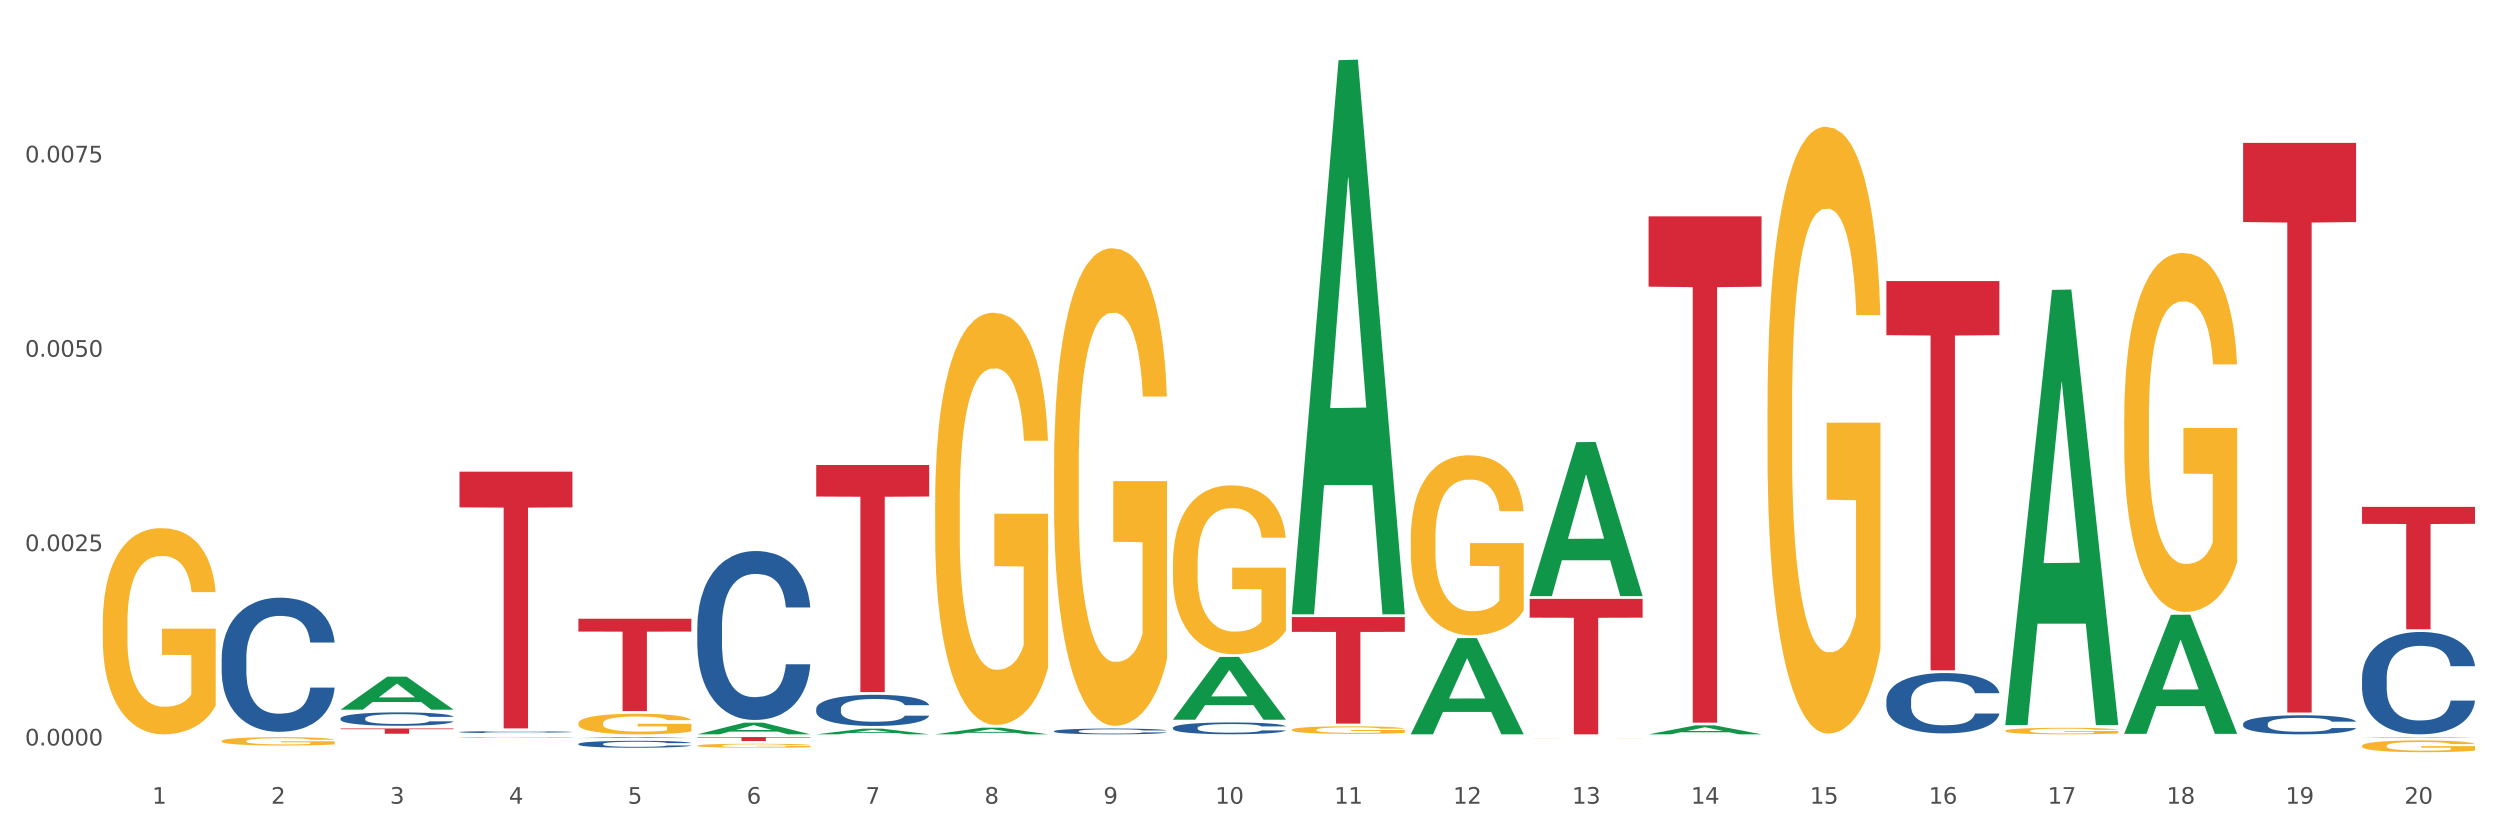 <?xml version="1.0" encoding="utf-8" standalone="no"?>
<!DOCTYPE svg PUBLIC "-//W3C//DTD SVG 1.1//EN"
  "http://www.w3.org/Graphics/SVG/1.1/DTD/svg11.dtd">
<svg xmlns:xlink="http://www.w3.org/1999/xlink" width="1080pt" height="360pt" viewBox="0 0 1080 360" xmlns="http://www.w3.org/2000/svg" version="1.1">
 <rect x="0" y="0" width="1080" height="360" fill="#333333" stroke="none"/>
 <defs>
  <style type="text/css">*{stroke-linejoin: round; stroke-linecap: butt}</style>
 </defs>
 <g id="figure_1">
  <g id="patch_1">
   <path d="M 0 360 
L 1080 360 
L 1080 0 
L 0 0 
z
" style="fill: #ffffff; stroke: #ffffff; stroke-linejoin: miter"/>
  </g>
  <g id="axes_1">
   <g id="matplotlib.axis_1">
    <g id="xtick_1">
     <g id="text_1">
      <!-- 1 -->
      <g style="fill: #4d4d4d" transform="translate(65.737 347.204) scale(0.096 -0.096)">
       <defs>
        <path id="DejaVuSans-31" d="M 794 531 
L 1825 531 
L 1825 4091 
L 703 3866 
L 703 4441 
L 1819 4666 
L 2450 4666 
L 2450 531 
L 3481 531 
L 3481 0 
L 794 0 
L 794 531 
z
" transform="scale(0.016)"/>
       </defs>
       <use xlink:href="#DejaVuSans-31"/>
      </g>
     </g>
    </g>
    <g id="xtick_2">
     <g id="text_2">
      <!-- 2 -->
      <g style="fill: #4d4d4d" transform="translate(117.106 347.204) scale(0.096 -0.096)">
       <defs>
        <path id="DejaVuSans-32" d="M 1228 531 
L 3431 531 
L 3431 0 
L 469 0 
L 469 531 
Q 828 903 1448 1529 
Q 2069 2156 2228 2338 
Q 2531 2678 2651 2914 
Q 2772 3150 2772 3378 
Q 2772 3750 2511 3984 
Q 2250 4219 1831 4219 
Q 1534 4219 1204 4116 
Q 875 4013 500 3803 
L 500 4441 
Q 881 4594 1212 4672 
Q 1544 4750 1819 4750 
Q 2544 4750 2975 4387 
Q 3406 4025 3406 3419 
Q 3406 3131 3298 2873 
Q 3191 2616 2906 2266 
Q 2828 2175 2409 1742 
Q 1991 1309 1228 531 
z
" transform="scale(0.016)"/>
       </defs>
       <use xlink:href="#DejaVuSans-32"/>
      </g>
     </g>
    </g>
    <g id="xtick_3">
     <g id="text_3">
      <!-- 3 -->
      <g style="fill: #4d4d4d" transform="translate(168.475 347.204) scale(0.096 -0.096)">
       <defs>
        <path id="DejaVuSans-33" d="M 2597 2516 
Q 3050 2419 3304 2112 
Q 3559 1806 3559 1356 
Q 3559 666 3084 287 
Q 2609 -91 1734 -91 
Q 1441 -91 1130 -33 
Q 819 25 488 141 
L 488 750 
Q 750 597 1062 519 
Q 1375 441 1716 441 
Q 2309 441 2620 675 
Q 2931 909 2931 1356 
Q 2931 1769 2642 2001 
Q 2353 2234 1838 2234 
L 1294 2234 
L 1294 2753 
L 1863 2753 
Q 2328 2753 2575 2939 
Q 2822 3125 2822 3475 
Q 2822 3834 2567 4026 
Q 2313 4219 1838 4219 
Q 1578 4219 1281 4162 
Q 984 4106 628 3988 
L 628 4550 
Q 988 4650 1302 4700 
Q 1616 4750 1894 4750 
Q 2613 4750 3031 4423 
Q 3450 4097 3450 3541 
Q 3450 3153 3228 2886 
Q 3006 2619 2597 2516 
z
" transform="scale(0.016)"/>
       </defs>
       <use xlink:href="#DejaVuSans-33"/>
      </g>
     </g>
    </g>
    <g id="xtick_4">
     <g id="text_4">
      <!-- 4 -->
      <g style="fill: #4d4d4d" transform="translate(219.844 347.204) scale(0.096 -0.096)">
       <defs>
        <path id="DejaVuSans-34" d="M 2419 4116 
L 825 1625 
L 2419 1625 
L 2419 4116 
z
M 2253 4666 
L 3047 4666 
L 3047 1625 
L 3713 1625 
L 3713 1100 
L 3047 1100 
L 3047 0 
L 2419 0 
L 2419 1100 
L 313 1100 
L 313 1709 
L 2253 4666 
z
" transform="scale(0.016)"/>
       </defs>
       <use xlink:href="#DejaVuSans-34"/>
      </g>
     </g>
    </g>
    <g id="xtick_5">
     <g id="text_5">
      <!-- 5 -->
      <g style="fill: #4d4d4d" transform="translate(271.213 347.204) scale(0.096 -0.096)">
       <defs>
        <path id="DejaVuSans-35" d="M 691 4666 
L 3169 4666 
L 3169 4134 
L 1269 4134 
L 1269 2991 
Q 1406 3038 1543 3061 
Q 1681 3084 1819 3084 
Q 2600 3084 3056 2656 
Q 3513 2228 3513 1497 
Q 3513 744 3044 326 
Q 2575 -91 1722 -91 
Q 1428 -91 1123 -41 
Q 819 9 494 109 
L 494 744 
Q 775 591 1075 516 
Q 1375 441 1709 441 
Q 2250 441 2565 725 
Q 2881 1009 2881 1497 
Q 2881 1984 2565 2268 
Q 2250 2553 1709 2553 
Q 1456 2553 1204 2497 
Q 953 2441 691 2322 
L 691 4666 
z
" transform="scale(0.016)"/>
       </defs>
       <use xlink:href="#DejaVuSans-35"/>
      </g>
     </g>
    </g>
    <g id="xtick_6">
     <g id="text_6">
      <!-- 6 -->
      <g style="fill: #4d4d4d" transform="translate(322.582 347.204) scale(0.096 -0.096)">
       <defs>
        <path id="DejaVuSans-36" d="M 2113 2584 
Q 1688 2584 1439 2293 
Q 1191 2003 1191 1497 
Q 1191 994 1439 701 
Q 1688 409 2113 409 
Q 2538 409 2786 701 
Q 3034 994 3034 1497 
Q 3034 2003 2786 2293 
Q 2538 2584 2113 2584 
z
M 3366 4563 
L 3366 3988 
Q 3128 4100 2886 4159 
Q 2644 4219 2406 4219 
Q 1781 4219 1451 3797 
Q 1122 3375 1075 2522 
Q 1259 2794 1537 2939 
Q 1816 3084 2150 3084 
Q 2853 3084 3261 2657 
Q 3669 2231 3669 1497 
Q 3669 778 3244 343 
Q 2819 -91 2113 -91 
Q 1303 -91 875 529 
Q 447 1150 447 2328 
Q 447 3434 972 4092 
Q 1497 4750 2381 4750 
Q 2619 4750 2861 4703 
Q 3103 4656 3366 4563 
z
" transform="scale(0.016)"/>
       </defs>
       <use xlink:href="#DejaVuSans-36"/>
      </g>
     </g>
    </g>
    <g id="xtick_7">
     <g id="text_7">
      <!-- 7 -->
      <g style="fill: #4d4d4d" transform="translate(373.95 347.204) scale(0.096 -0.096)">
       <defs>
        <path id="DejaVuSans-37" d="M 525 4666 
L 3525 4666 
L 3525 4397 
L 1831 0 
L 1172 0 
L 2766 4134 
L 525 4134 
L 525 4666 
z
" transform="scale(0.016)"/>
       </defs>
       <use xlink:href="#DejaVuSans-37"/>
      </g>
     </g>
    </g>
    <g id="xtick_8">
     <g id="text_8">
      <!-- 8 -->
      <g style="fill: #4d4d4d" transform="translate(425.319 347.204) scale(0.096 -0.096)">
       <defs>
        <path id="DejaVuSans-38" d="M 2034 2216 
Q 1584 2216 1326 1975 
Q 1069 1734 1069 1313 
Q 1069 891 1326 650 
Q 1584 409 2034 409 
Q 2484 409 2743 651 
Q 3003 894 3003 1313 
Q 3003 1734 2745 1975 
Q 2488 2216 2034 2216 
z
M 1403 2484 
Q 997 2584 770 2862 
Q 544 3141 544 3541 
Q 544 4100 942 4425 
Q 1341 4750 2034 4750 
Q 2731 4750 3128 4425 
Q 3525 4100 3525 3541 
Q 3525 3141 3298 2862 
Q 3072 2584 2669 2484 
Q 3125 2378 3379 2068 
Q 3634 1759 3634 1313 
Q 3634 634 3220 271 
Q 2806 -91 2034 -91 
Q 1263 -91 848 271 
Q 434 634 434 1313 
Q 434 1759 690 2068 
Q 947 2378 1403 2484 
z
M 1172 3481 
Q 1172 3119 1398 2916 
Q 1625 2713 2034 2713 
Q 2441 2713 2670 2916 
Q 2900 3119 2900 3481 
Q 2900 3844 2670 4047 
Q 2441 4250 2034 4250 
Q 1625 4250 1398 4047 
Q 1172 3844 1172 3481 
z
" transform="scale(0.016)"/>
       </defs>
       <use xlink:href="#DejaVuSans-38"/>
      </g>
     </g>
    </g>
    <g id="xtick_9">
     <g id="text_9">
      <!-- 9 -->
      <g style="fill: #4d4d4d" transform="translate(476.688 347.204) scale(0.096 -0.096)">
       <defs>
        <path id="DejaVuSans-39" d="M 703 97 
L 703 672 
Q 941 559 1184 500 
Q 1428 441 1663 441 
Q 2288 441 2617 861 
Q 2947 1281 2994 2138 
Q 2813 1869 2534 1725 
Q 2256 1581 1919 1581 
Q 1219 1581 811 2004 
Q 403 2428 403 3163 
Q 403 3881 828 4315 
Q 1253 4750 1959 4750 
Q 2769 4750 3195 4129 
Q 3622 3509 3622 2328 
Q 3622 1225 3098 567 
Q 2575 -91 1691 -91 
Q 1453 -91 1209 -44 
Q 966 3 703 97 
z
M 1959 2075 
Q 2384 2075 2632 2365 
Q 2881 2656 2881 3163 
Q 2881 3666 2632 3958 
Q 2384 4250 1959 4250 
Q 1534 4250 1286 3958 
Q 1038 3666 1038 3163 
Q 1038 2656 1286 2365 
Q 1534 2075 1959 2075 
z
" transform="scale(0.016)"/>
       </defs>
       <use xlink:href="#DejaVuSans-39"/>
      </g>
     </g>
    </g>
    <g id="xtick_10">
     <g id="text_10">
      <!-- 10 -->
      <g style="fill: #4d4d4d" transform="translate(525.003 347.204) scale(0.096 -0.096)">
       <defs>
        <path id="DejaVuSans-30" d="M 2034 4250 
Q 1547 4250 1301 3770 
Q 1056 3291 1056 2328 
Q 1056 1369 1301 889 
Q 1547 409 2034 409 
Q 2525 409 2770 889 
Q 3016 1369 3016 2328 
Q 3016 3291 2770 3770 
Q 2525 4250 2034 4250 
z
M 2034 4750 
Q 2819 4750 3233 4129 
Q 3647 3509 3647 2328 
Q 3647 1150 3233 529 
Q 2819 -91 2034 -91 
Q 1250 -91 836 529 
Q 422 1150 422 2328 
Q 422 3509 836 4129 
Q 1250 4750 2034 4750 
z
" transform="scale(0.016)"/>
       </defs>
       <use xlink:href="#DejaVuSans-31"/>
       <use xlink:href="#DejaVuSans-30" transform="translate(63.623 0)"/>
      </g>
     </g>
    </g>
    <g id="xtick_11">
     <g id="text_11">
      <!-- 11 -->
      <g style="fill: #4d4d4d" transform="translate(576.372 347.204) scale(0.096 -0.096)">
       <use xlink:href="#DejaVuSans-31"/>
       <use xlink:href="#DejaVuSans-31" transform="translate(63.623 0)"/>
      </g>
     </g>
    </g>
    <g id="xtick_12">
     <g id="text_12">
      <!-- 12 -->
      <g style="fill: #4d4d4d" transform="translate(627.741 347.204) scale(0.096 -0.096)">
       <use xlink:href="#DejaVuSans-31"/>
       <use xlink:href="#DejaVuSans-32" transform="translate(63.623 0)"/>
      </g>
     </g>
    </g>
    <g id="xtick_13">
     <g id="text_13">
      <!-- 13 -->
      <g style="fill: #4d4d4d" transform="translate(679.11 347.204) scale(0.096 -0.096)">
       <use xlink:href="#DejaVuSans-31"/>
       <use xlink:href="#DejaVuSans-33" transform="translate(63.623 0)"/>
      </g>
     </g>
    </g>
    <g id="xtick_14">
     <g id="text_14">
      <!-- 14 -->
      <g style="fill: #4d4d4d" transform="translate(730.479 347.204) scale(0.096 -0.096)">
       <use xlink:href="#DejaVuSans-31"/>
       <use xlink:href="#DejaVuSans-34" transform="translate(63.623 0)"/>
      </g>
     </g>
    </g>
    <g id="xtick_15">
     <g id="text_15">
      <!-- 15 -->
      <g style="fill: #4d4d4d" transform="translate(781.847 347.204) scale(0.096 -0.096)">
       <use xlink:href="#DejaVuSans-31"/>
       <use xlink:href="#DejaVuSans-35" transform="translate(63.623 0)"/>
      </g>
     </g>
    </g>
    <g id="xtick_16">
     <g id="text_16">
      <!-- 16 -->
      <g style="fill: #4d4d4d" transform="translate(833.216 347.204) scale(0.096 -0.096)">
       <use xlink:href="#DejaVuSans-31"/>
       <use xlink:href="#DejaVuSans-36" transform="translate(63.623 0)"/>
      </g>
     </g>
    </g>
    <g id="xtick_17">
     <g id="text_17">
      <!-- 17 -->
      <g style="fill: #4d4d4d" transform="translate(884.585 347.204) scale(0.096 -0.096)">
       <use xlink:href="#DejaVuSans-31"/>
       <use xlink:href="#DejaVuSans-37" transform="translate(63.623 0)"/>
      </g>
     </g>
    </g>
    <g id="xtick_18">
     <g id="text_18">
      <!-- 18 -->
      <g style="fill: #4d4d4d" transform="translate(935.954 347.204) scale(0.096 -0.096)">
       <use xlink:href="#DejaVuSans-31"/>
       <use xlink:href="#DejaVuSans-38" transform="translate(63.623 0)"/>
      </g>
     </g>
    </g>
    <g id="xtick_19">
     <g id="text_19">
      <!-- 19 -->
      <g style="fill: #4d4d4d" transform="translate(987.323 347.204) scale(0.096 -0.096)">
       <use xlink:href="#DejaVuSans-31"/>
       <use xlink:href="#DejaVuSans-39" transform="translate(63.623 0)"/>
      </g>
     </g>
    </g>
    <g id="xtick_20">
     <g id="text_20">
      <!-- 20 -->
      <g style="fill: #4d4d4d" transform="translate(1038.692 347.204) scale(0.096 -0.096)">
       <use xlink:href="#DejaVuSans-32"/>
       <use xlink:href="#DejaVuSans-30" transform="translate(63.623 0)"/>
      </g>
     </g>
    </g>
    <g id="xtick_21"/>
    <g id="xtick_22"/>
    <g id="xtick_23"/>
    <g id="xtick_24"/>
    <g id="xtick_25"/>
    <g id="xtick_26"/>
    <g id="xtick_27"/>
    <g id="xtick_28"/>
    <g id="xtick_29"/>
    <g id="xtick_30"/>
    <g id="xtick_31"/>
    <g id="xtick_32"/>
    <g id="xtick_33"/>
    <g id="xtick_34"/>
    <g id="xtick_35"/>
    <g id="xtick_36"/>
    <g id="xtick_37"/>
    <g id="xtick_38"/>
    <g id="xtick_39"/>
   </g>
   <g id="matplotlib.axis_2">
    <g id="ytick_1">
     <g id="text_21">
      <!-- 0.0000 -->
      <g style="fill: #4d4d4d" transform="translate(10.8 322.048) scale(0.096 -0.096)">
       <defs>
        <path id="DejaVuSans-2e" d="M 684 794 
L 1344 794 
L 1344 0 
L 684 0 
L 684 794 
z
" transform="scale(0.016)"/>
       </defs>
       <use xlink:href="#DejaVuSans-30"/>
       <use xlink:href="#DejaVuSans-2e" transform="translate(63.623 0)"/>
       <use xlink:href="#DejaVuSans-30" transform="translate(95.41 0)"/>
       <use xlink:href="#DejaVuSans-30" transform="translate(159.033 0)"/>
       <use xlink:href="#DejaVuSans-30" transform="translate(222.656 0)"/>
       <use xlink:href="#DejaVuSans-30" transform="translate(286.279 0)"/>
      </g>
     </g>
    </g>
    <g id="ytick_2">
     <g id="text_22">
      <!-- 0.0025 -->
      <g style="fill: #4d4d4d" transform="translate(10.8 238.083) scale(0.096 -0.096)">
       <use xlink:href="#DejaVuSans-30"/>
       <use xlink:href="#DejaVuSans-2e" transform="translate(63.623 0)"/>
       <use xlink:href="#DejaVuSans-30" transform="translate(95.41 0)"/>
       <use xlink:href="#DejaVuSans-30" transform="translate(159.033 0)"/>
       <use xlink:href="#DejaVuSans-32" transform="translate(222.656 0)"/>
       <use xlink:href="#DejaVuSans-35" transform="translate(286.279 0)"/>
      </g>
     </g>
    </g>
    <g id="ytick_3">
     <g id="text_23">
      <!-- 0.0050 -->
      <g style="fill: #4d4d4d" transform="translate(10.8 154.117) scale(0.096 -0.096)">
       <use xlink:href="#DejaVuSans-30"/>
       <use xlink:href="#DejaVuSans-2e" transform="translate(63.623 0)"/>
       <use xlink:href="#DejaVuSans-30" transform="translate(95.41 0)"/>
       <use xlink:href="#DejaVuSans-30" transform="translate(159.033 0)"/>
       <use xlink:href="#DejaVuSans-35" transform="translate(222.656 0)"/>
       <use xlink:href="#DejaVuSans-30" transform="translate(286.279 0)"/>
      </g>
     </g>
    </g>
    <g id="ytick_4">
     <g id="text_24">
      <!-- 0.0075 -->
      <g style="fill: #4d4d4d" transform="translate(10.8 70.151) scale(0.096 -0.096)">
       <use xlink:href="#DejaVuSans-30"/>
       <use xlink:href="#DejaVuSans-2e" transform="translate(63.623 0)"/>
       <use xlink:href="#DejaVuSans-30" transform="translate(95.41 0)"/>
       <use xlink:href="#DejaVuSans-30" transform="translate(159.033 0)"/>
       <use xlink:href="#DejaVuSans-37" transform="translate(222.656 0)"/>
       <use xlink:href="#DejaVuSans-35" transform="translate(286.279 0)"/>
      </g>
     </g>
    </g>
    <g id="ytick_5"/>
    <g id="ytick_6"/>
    <g id="ytick_7"/>
    <g id="ytick_8"/>
   </g>
   <g id="PolyCollection_1">
    <path d="M 147.129 306.548 
L 147.179 306.534 
L 167.303 292.325 
L 175.654 292.312 
L 195.929 306.574 
L 186.27 306.574 
L 181.893 303.253 
L 161.115 303.253 
L 160.964 303.307 
L 156.738 306.574 
L 147.129 306.574 
L 147.129 306.548 
L 163.731 301.271 
L 179.277 301.258 
L 171.579 295.352 
L 171.479 295.325 
L 171.378 295.365 
L 163.681 301.258 
L 163.731 301.271 
L 147.129 306.548 
z
" clip-path="url(#pd6b8137792)" style="fill: #109648"/>
    <path d="M 301.235 270.835 
L 301.293 270.768 
L 301.293 268.902 
L 301.466 266.369 
L 302.101 261.703 
L 302.908 258.171 
L 304.293 254.038 
L 305.042 252.305 
L 306.023 250.372 
L 308.042 247.239 
L 310.349 244.573 
L 311.965 243.107 
L 313.176 242.174 
L 315.887 240.507 
L 317.444 239.774 
L 319.06 239.174 
L 320.444 238.774 
L 322.751 238.308 
L 324.597 238.108 
L 326.732 238.041 
L 328.52 238.108 
L 330.885 238.374 
L 334.346 239.174 
L 335.673 239.641 
L 337.461 240.441 
L 339.307 241.507 
L 340.806 242.573 
L 342.537 244.107 
L 344.325 246.106 
L 346.056 248.639 
L 347.267 250.972 
L 348.248 253.438 
L 349.113 256.438 
L 349.747 259.704 
L 350.036 262.436 
L 339.48 262.436 
L 339.191 259.97 
L 338.614 257.304 
L 338.038 255.504 
L 337.403 254.038 
L 336.422 252.372 
L 335.557 251.305 
L 334.115 250.039 
L 332.788 249.239 
L 331.692 248.772 
L 330.366 248.372 
L 327.539 247.972 
L 325.52 247.972 
L 324.251 248.106 
L 322.694 248.439 
L 321.367 248.906 
L 319.81 249.705 
L 318.598 250.572 
L 317.387 251.705 
L 316.695 252.505 
L 315.656 253.971 
L 314.964 255.171 
L 314.041 257.237 
L 313.522 258.704 
L 312.599 262.503 
L 312.195 265.302 
L 312.022 267.235 
L 311.907 269.368 
L 311.907 279.766 
L 312.253 284.432 
L 312.541 286.432 
L 313.003 288.698 
L 313.868 291.631 
L 315.137 294.497 
L 316.464 296.563 
L 317.56 297.83 
L 318.598 298.763 
L 319.636 299.496 
L 320.906 300.163 
L 321.944 300.562 
L 323.501 300.962 
L 325.347 301.162 
L 326.789 301.162 
L 329.731 300.829 
L 331.058 300.496 
L 332.327 300.029 
L 333.711 299.296 
L 334.807 298.496 
L 335.442 297.896 
L 336.48 296.63 
L 337.288 295.297 
L 337.98 293.764 
L 338.441 292.431 
L 338.961 290.431 
L 339.364 288.165 
L 339.48 286.965 
L 350.036 286.965 
L 349.805 289.365 
L 349.401 291.697 
L 348.594 294.83 
L 347.959 296.63 
L 346.979 298.829 
L 345.94 300.696 
L 344.498 302.762 
L 343.171 304.295 
L 341.787 305.628 
L 340.287 306.828 
L 337.576 308.494 
L 336.595 308.961 
L 334.519 309.761 
L 332.904 310.227 
L 330.539 310.694 
L 328.116 310.96 
L 325.578 311.027 
L 323.328 310.894 
L 320.848 310.494 
L 319.29 310.094 
L 317.56 309.494 
L 315.541 308.561 
L 313.637 307.428 
L 311.849 306.095 
L 310.176 304.562 
L 308.619 302.829 
L 306.6 299.963 
L 305.1 297.163 
L 304.004 294.564 
L 303.254 292.364 
L 302.504 289.565 
L 302.101 287.632 
L 301.466 282.966 
L 301.235 278.633 
L 301.235 270.835 
z
" clip-path="url(#pd6b8137792)" style="fill: #255c99"/>
    <path d="M 249.866 321.374 
L 249.924 321.371 
L 249.924 321.294 
L 250.097 321.19 
L 250.732 320.998 
L 251.539 320.852 
L 252.924 320.682 
L 253.674 320.611 
L 254.654 320.531 
L 256.673 320.402 
L 258.981 320.293 
L 260.596 320.232 
L 261.807 320.194 
L 264.518 320.125 
L 266.076 320.095 
L 267.691 320.07 
L 269.075 320.054 
L 271.383 320.035 
L 273.228 320.027 
L 275.363 320.024 
L 277.151 320.027 
L 279.516 320.038 
L 282.977 320.07 
L 284.304 320.09 
L 286.092 320.123 
L 287.938 320.166 
L 289.438 320.21 
L 291.168 320.273 
L 292.956 320.356 
L 294.687 320.46 
L 295.898 320.556 
L 296.879 320.658 
L 297.744 320.781 
L 298.378 320.916 
L 298.667 321.028 
L 288.111 321.028 
L 287.822 320.926 
L 287.246 320.817 
L 286.669 320.743 
L 286.034 320.682 
L 285.054 320.614 
L 284.188 320.57 
L 282.746 320.518 
L 281.419 320.485 
L 280.323 320.466 
L 278.997 320.449 
L 276.17 320.433 
L 274.151 320.433 
L 272.882 320.438 
L 271.325 320.452 
L 269.998 320.471 
L 268.441 320.504 
L 267.229 320.54 
L 266.018 320.586 
L 265.326 320.619 
L 264.287 320.68 
L 263.595 320.729 
L 262.672 320.814 
L 262.153 320.874 
L 261.23 321.031 
L 260.826 321.146 
L 260.653 321.226 
L 260.538 321.313 
L 260.538 321.741 
L 260.884 321.933 
L 261.172 322.016 
L 261.634 322.109 
L 262.499 322.23 
L 263.768 322.348 
L 265.095 322.433 
L 266.191 322.485 
L 267.229 322.523 
L 268.268 322.554 
L 269.537 322.581 
L 270.575 322.597 
L 272.132 322.614 
L 273.978 322.622 
L 275.42 322.622 
L 278.362 322.608 
L 279.689 322.595 
L 280.958 322.575 
L 282.342 322.545 
L 283.438 322.512 
L 284.073 322.488 
L 285.111 322.436 
L 285.919 322.381 
L 286.611 322.318 
L 287.072 322.263 
L 287.592 322.18 
L 287.995 322.087 
L 288.111 322.038 
L 298.667 322.038 
L 298.436 322.136 
L 298.032 322.233 
L 297.225 322.361 
L 296.59 322.436 
L 295.61 322.526 
L 294.571 322.603 
L 293.129 322.688 
L 291.803 322.751 
L 290.418 322.806 
L 288.918 322.855 
L 286.207 322.924 
L 285.227 322.943 
L 283.15 322.976 
L 281.535 322.995 
L 279.17 323.014 
L 276.747 323.025 
L 274.209 323.028 
L 271.959 323.023 
L 269.479 323.006 
L 267.921 322.99 
L 266.191 322.965 
L 264.172 322.927 
L 262.268 322.88 
L 260.48 322.825 
L 258.807 322.762 
L 257.25 322.691 
L 255.231 322.573 
L 253.731 322.457 
L 252.635 322.35 
L 251.885 322.26 
L 251.136 322.145 
L 250.732 322.065 
L 250.097 321.873 
L 249.866 321.695 
L 249.866 321.374 
z
" clip-path="url(#pd6b8137792)" style="fill: #255c99"/>
    <path d="M 198.498 316.231 
L 198.555 316.23 
L 198.555 316.209 
L 198.728 316.18 
L 199.363 316.126 
L 200.17 316.085 
L 201.555 316.037 
L 202.305 316.017 
L 203.285 315.995 
L 205.304 315.959 
L 207.612 315.928 
L 209.227 315.911 
L 210.438 315.9 
L 213.149 315.881 
L 214.707 315.872 
L 216.322 315.865 
L 217.706 315.861 
L 220.014 315.855 
L 221.86 315.853 
L 223.994 315.852 
L 225.782 315.853 
L 228.147 315.856 
L 231.608 315.865 
L 232.935 315.871 
L 234.723 315.88 
L 236.569 315.892 
L 238.069 315.905 
L 239.799 315.922 
L 241.587 315.946 
L 243.318 315.975 
L 244.529 316.002 
L 245.51 316.03 
L 246.375 316.065 
L 247.01 316.103 
L 247.298 316.134 
L 236.742 316.134 
L 236.454 316.106 
L 235.877 316.075 
L 235.3 316.054 
L 234.665 316.037 
L 233.685 316.018 
L 232.819 316.006 
L 231.377 315.991 
L 230.051 315.982 
L 228.955 315.976 
L 227.628 315.972 
L 224.801 315.967 
L 222.782 315.967 
L 221.513 315.969 
L 219.956 315.973 
L 218.629 315.978 
L 217.072 315.987 
L 215.86 315.997 
L 214.649 316.01 
L 213.957 316.019 
L 212.919 316.036 
L 212.226 316.05 
L 211.303 316.074 
L 210.784 316.091 
L 209.861 316.135 
L 209.458 316.167 
L 209.284 316.19 
L 209.169 316.214 
L 209.169 316.334 
L 209.515 316.388 
L 209.804 316.411 
L 210.265 316.438 
L 211.13 316.471 
L 212.399 316.505 
L 213.726 316.528 
L 214.822 316.543 
L 215.86 316.554 
L 216.899 316.562 
L 218.168 316.57 
L 219.206 316.575 
L 220.764 316.579 
L 222.609 316.582 
L 224.052 316.582 
L 226.993 316.578 
L 228.32 316.574 
L 229.589 316.568 
L 230.974 316.56 
L 232.07 316.551 
L 232.704 316.544 
L 233.742 316.529 
L 234.55 316.514 
L 235.242 316.496 
L 235.704 316.481 
L 236.223 316.458 
L 236.627 316.431 
L 236.742 316.418 
L 247.298 316.418 
L 247.067 316.445 
L 246.664 316.472 
L 245.856 316.508 
L 245.221 316.529 
L 244.241 316.555 
L 243.203 316.576 
L 241.76 316.6 
L 240.434 316.618 
L 239.049 316.633 
L 237.549 316.647 
L 234.838 316.666 
L 233.858 316.672 
L 231.781 316.681 
L 230.166 316.686 
L 227.801 316.692 
L 225.378 316.695 
L 222.84 316.696 
L 220.59 316.694 
L 218.11 316.689 
L 216.553 316.685 
L 214.822 316.678 
L 212.803 316.667 
L 210.9 316.654 
L 209.111 316.639 
L 207.439 316.621 
L 205.881 316.601 
L 203.862 316.568 
L 202.362 316.535 
L 201.266 316.505 
L 200.517 316.48 
L 199.767 316.448 
L 199.363 316.425 
L 198.728 316.371 
L 198.498 316.321 
L 198.498 316.231 
z
" clip-path="url(#pd6b8137792)" style="fill: #255c99"/>
    <path d="M 147.129 310.344 
L 147.186 310.339 
L 147.186 310.191 
L 147.359 309.99 
L 147.994 309.621 
L 148.802 309.341 
L 150.186 309.013 
L 150.936 308.876 
L 151.916 308.722 
L 153.935 308.474 
L 156.243 308.263 
L 157.858 308.147 
L 159.069 308.073 
L 161.78 307.941 
L 163.338 307.882 
L 164.953 307.835 
L 166.337 307.803 
L 168.645 307.766 
L 170.491 307.75 
L 172.625 307.745 
L 174.413 307.75 
L 176.778 307.771 
L 180.239 307.835 
L 181.566 307.872 
L 183.354 307.935 
L 185.2 308.02 
L 186.7 308.104 
L 188.43 308.226 
L 190.218 308.384 
L 191.949 308.585 
L 193.16 308.77 
L 194.141 308.965 
L 195.006 309.203 
L 195.641 309.462 
L 195.929 309.679 
L 185.373 309.679 
L 185.085 309.483 
L 184.508 309.272 
L 183.931 309.129 
L 183.296 309.013 
L 182.316 308.881 
L 181.451 308.796 
L 180.008 308.696 
L 178.682 308.633 
L 177.586 308.596 
L 176.259 308.564 
L 173.433 308.532 
L 171.414 308.532 
L 170.145 308.543 
L 168.587 308.569 
L 167.26 308.606 
L 165.703 308.67 
L 164.492 308.738 
L 163.28 308.828 
L 162.588 308.892 
L 161.55 309.008 
L 160.857 309.103 
L 159.935 309.267 
L 159.415 309.383 
L 158.492 309.684 
L 158.089 309.906 
L 157.916 310.059 
L 157.8 310.228 
L 157.8 311.052 
L 158.146 311.422 
L 158.435 311.581 
L 158.896 311.76 
L 159.761 311.993 
L 161.031 312.22 
L 162.357 312.384 
L 163.453 312.484 
L 164.492 312.558 
L 165.53 312.616 
L 166.799 312.669 
L 167.837 312.701 
L 169.395 312.733 
L 171.241 312.748 
L 172.683 312.748 
L 175.625 312.722 
L 176.951 312.696 
L 178.22 312.659 
L 179.605 312.6 
L 180.701 312.537 
L 181.335 312.489 
L 182.373 312.389 
L 183.181 312.283 
L 183.873 312.162 
L 184.335 312.056 
L 184.854 311.898 
L 185.258 311.718 
L 185.373 311.623 
L 195.929 311.623 
L 195.698 311.813 
L 195.295 311.998 
L 194.487 312.246 
L 193.853 312.389 
L 192.872 312.563 
L 191.834 312.711 
L 190.392 312.875 
L 189.065 312.997 
L 187.68 313.102 
L 186.181 313.197 
L 183.469 313.33 
L 182.489 313.367 
L 180.412 313.43 
L 178.797 313.467 
L 176.432 313.504 
L 174.009 313.525 
L 171.471 313.53 
L 169.222 313.52 
L 166.741 313.488 
L 165.184 313.456 
L 163.453 313.409 
L 161.434 313.335 
L 159.531 313.245 
L 157.743 313.139 
L 156.07 313.018 
L 154.512 312.88 
L 152.493 312.653 
L 150.994 312.431 
L 149.898 312.225 
L 149.148 312.051 
L 148.398 311.829 
L 147.994 311.676 
L 147.359 311.306 
L 147.129 310.963 
L 147.129 310.344 
z
" clip-path="url(#pd6b8137792)" style="fill: #255c99"/>
    <path d="M 95.76 284.23 
L 95.818 284.178 
L 95.818 282.696 
L 95.991 280.685 
L 96.625 276.98 
L 97.433 274.175 
L 98.817 270.894 
L 99.567 269.518 
L 100.548 267.983 
L 102.567 265.496 
L 104.874 263.379 
L 106.489 262.215 
L 107.7 261.474 
L 110.412 260.151 
L 111.969 259.569 
L 113.584 259.092 
L 114.969 258.775 
L 117.276 258.404 
L 119.122 258.245 
L 121.256 258.193 
L 123.044 258.245 
L 125.409 258.457 
L 128.87 259.092 
L 130.197 259.463 
L 131.985 260.098 
L 133.831 260.945 
L 135.331 261.791 
L 137.061 263.009 
L 138.85 264.596 
L 140.58 266.607 
L 141.791 268.46 
L 142.772 270.418 
L 143.637 272.799 
L 144.272 275.392 
L 144.56 277.562 
L 134.004 277.562 
L 133.716 275.604 
L 133.139 273.487 
L 132.562 272.058 
L 131.928 270.894 
L 130.947 269.571 
L 130.082 268.724 
L 128.64 267.719 
L 127.313 267.084 
L 126.217 266.713 
L 124.89 266.396 
L 122.064 266.078 
L 120.045 266.078 
L 118.776 266.184 
L 117.218 266.448 
L 115.891 266.819 
L 114.334 267.454 
L 113.123 268.142 
L 111.911 269.042 
L 111.219 269.677 
L 110.181 270.841 
L 109.489 271.794 
L 108.566 273.434 
L 108.047 274.599 
L 107.124 277.615 
L 106.72 279.838 
L 106.547 281.373 
L 106.431 283.066 
L 106.431 291.322 
L 106.777 295.027 
L 107.066 296.614 
L 107.527 298.414 
L 108.393 300.742 
L 109.662 303.018 
L 110.988 304.659 
L 112.084 305.664 
L 113.123 306.405 
L 114.161 306.987 
L 115.43 307.516 
L 116.468 307.834 
L 118.026 308.151 
L 119.872 308.31 
L 121.314 308.31 
L 124.256 308.046 
L 125.582 307.781 
L 126.851 307.411 
L 128.236 306.828 
L 129.332 306.193 
L 129.966 305.717 
L 131.005 304.712 
L 131.812 303.653 
L 132.504 302.436 
L 132.966 301.377 
L 133.485 299.79 
L 133.889 297.99 
L 134.004 297.038 
L 144.56 297.038 
L 144.33 298.943 
L 143.926 300.795 
L 143.118 303.283 
L 142.484 304.712 
L 141.503 306.458 
L 140.465 307.94 
L 139.023 309.58 
L 137.696 310.798 
L 136.312 311.856 
L 134.812 312.809 
L 132.101 314.132 
L 131.12 314.502 
L 129.043 315.137 
L 127.428 315.508 
L 125.063 315.878 
L 122.64 316.09 
L 120.102 316.143 
L 117.853 316.037 
L 115.372 315.719 
L 113.815 315.402 
L 112.084 314.926 
L 110.065 314.185 
L 108.162 313.285 
L 106.374 312.227 
L 104.701 311.009 
L 103.143 309.633 
L 101.124 307.358 
L 99.625 305.135 
L 98.529 303.071 
L 97.779 301.324 
L 97.029 299.102 
L 96.625 297.567 
L 95.991 293.862 
L 95.76 290.422 
L 95.76 284.23 
z
" clip-path="url(#pd6b8137792)" style="fill: #255c99"/>
    <path d="M 95.76 320.123 
L 95.817 320.12 
L 95.817 320.001 
L 95.933 319.899 
L 96.509 319.652 
L 97.373 319.447 
L 98.007 319.338 
L 98.641 319.249 
L 99.39 319.16 
L 100.312 319.068 
L 101.982 318.933 
L 103.019 318.864 
L 104.287 318.791 
L 106.592 318.686 
L 108.262 318.626 
L 109.991 318.577 
L 112.814 318.517 
L 114.658 318.491 
L 116.617 318.471 
L 118.979 318.458 
L 120.765 318.455 
L 124.683 318.465 
L 128.025 318.494 
L 129.638 318.517 
L 131.712 318.557 
L 132.807 318.583 
L 134.593 318.636 
L 136.436 318.705 
L 137.704 318.765 
L 139.605 318.877 
L 141.046 318.989 
L 142.371 319.127 
L 143.062 319.223 
L 143.581 319.312 
L 144.042 319.414 
L 144.503 319.576 
L 134.132 319.576 
L 133.729 319.46 
L 133.095 319.352 
L 132.173 319.246 
L 131.366 319.18 
L 129.984 319.098 
L 128.716 319.045 
L 127.391 319.005 
L 125.778 318.972 
L 124.51 318.956 
L 122.724 318.943 
L 119.209 318.946 
L 116.847 318.972 
L 115.234 319.005 
L 114.197 319.035 
L 113.275 319.068 
L 112.238 319.114 
L 111.028 319.183 
L 110.164 319.246 
L 109.3 319.325 
L 108.608 319.404 
L 107.974 319.497 
L 107.456 319.596 
L 107.053 319.698 
L 106.707 319.823 
L 106.419 320.031 
L 106.419 320.482 
L 106.534 320.585 
L 106.822 320.72 
L 107.168 320.822 
L 107.744 320.944 
L 108.262 321.026 
L 109.242 321.145 
L 110.337 321.244 
L 111.201 321.307 
L 112.065 321.359 
L 113.563 321.432 
L 115.234 321.491 
L 116.674 321.528 
L 118.633 321.561 
L 119.958 321.574 
L 121.111 321.58 
L 123.934 321.58 
L 125.95 321.57 
L 128.197 321.547 
L 129.926 321.518 
L 131.366 321.481 
L 132.98 321.422 
L 134.017 321.366 
L 134.017 320.677 
L 121.341 320.674 
L 121.341 320.215 
L 144.56 320.215 
L 144.56 321.561 
L 143.581 321.63 
L 142.486 321.692 
L 141.334 321.748 
L 139.605 321.818 
L 137.531 321.884 
L 135.687 321.93 
L 133.729 321.969 
L 131.424 322.006 
L 128.428 322.039 
L 126.584 322.052 
L 124.28 322.062 
L 121.572 322.065 
L 119.209 322.058 
L 116.905 322.042 
L 114.485 322.012 
L 112.123 321.969 
L 110.337 321.926 
L 108.551 321.874 
L 106.649 321.804 
L 105.151 321.739 
L 103.999 321.679 
L 102.731 321.603 
L 101.349 321.504 
L 100.312 321.415 
L 99.39 321.323 
L 98.41 321.204 
L 97.719 321.102 
L 97.027 320.974 
L 96.624 320.878 
L 96.163 320.73 
L 95.817 320.522 
L 95.76 320.123 
z
" clip-path="url(#pd6b8137792)" style="fill: #f7b32b"/>
    <path d="M 147.129 314.701 
L 195.929 314.701 
L 195.929 315.018 
L 176.733 315.02 
L 176.733 316.98 
L 166.209 316.98 
L 166.209 315.02 
L 147.129 315.018 
L 147.129 314.703 
L 147.129 314.701 
z
" clip-path="url(#pd6b8137792)" style="fill: #d62839"/>
    <path d="M 198.498 203.766 
L 247.298 203.766 
L 247.298 219.18 
L 228.102 219.284 
L 228.102 314.682 
L 217.578 314.682 
L 217.578 219.284 
L 198.498 219.18 
L 198.498 203.871 
L 198.498 203.766 
z
" clip-path="url(#pd6b8137792)" style="fill: #d62839"/>
    <path d="M 249.866 267.302 
L 298.667 267.302 
L 298.667 272.843 
L 279.471 272.88 
L 279.471 307.173 
L 268.947 307.173 
L 268.947 272.88 
L 249.866 272.843 
L 249.866 267.34 
L 249.866 267.302 
z
" clip-path="url(#pd6b8137792)" style="fill: #d62839"/>
    <path d="M 301.235 318.401 
L 350.036 318.401 
L 350.036 318.642 
L 330.839 318.643 
L 330.839 320.131 
L 320.316 320.131 
L 320.316 318.643 
L 301.235 318.642 
L 301.235 318.403 
L 301.235 318.401 
z
" clip-path="url(#pd6b8137792)" style="fill: #d62839"/>
    <path d="M 352.604 200.867 
L 401.405 200.867 
L 401.405 214.501 
L 382.208 214.593 
L 382.208 298.975 
L 371.685 298.975 
L 371.685 214.593 
L 352.604 214.501 
L 352.604 200.959 
L 352.604 200.867 
z
" clip-path="url(#pd6b8137792)" style="fill: #d62839"/>
    <path d="M 558.08 266.562 
L 606.88 266.562 
L 606.88 272.96 
L 587.684 273.003 
L 587.684 312.599 
L 577.16 312.599 
L 577.16 273.003 
L 558.08 272.96 
L 558.08 266.605 
L 558.08 266.562 
z
" clip-path="url(#pd6b8137792)" style="fill: #d62839"/>
    <path d="M 660.817 258.697 
L 709.618 258.697 
L 709.618 266.831 
L 690.422 266.886 
L 690.422 317.231 
L 679.898 317.231 
L 679.898 266.886 
L 660.817 266.831 
L 660.817 258.752 
L 660.817 258.697 
z
" clip-path="url(#pd6b8137792)" style="fill: #d62839"/>
    <path d="M 712.186 93.446 
L 760.987 93.446 
L 760.987 123.842 
L 741.79 124.048 
L 741.79 312.179 
L 731.267 312.179 
L 731.267 124.048 
L 712.186 123.842 
L 712.186 93.651 
L 712.186 93.446 
z
" clip-path="url(#pd6b8137792)" style="fill: #d62839"/>
    <path d="M 814.924 121.423 
L 863.725 121.423 
L 863.725 144.792 
L 844.528 144.95 
L 844.528 289.585 
L 834.005 289.585 
L 834.005 144.95 
L 814.924 144.792 
L 814.924 121.581 
L 814.924 121.423 
z
" clip-path="url(#pd6b8137792)" style="fill: #d62839"/>
    <path d="M 352.604 306.196 
L 352.662 306.183 
L 352.662 305.839 
L 352.835 305.372 
L 353.469 304.511 
L 354.277 303.859 
L 355.661 303.097 
L 356.411 302.777 
L 357.392 302.421 
L 359.411 301.843 
L 361.718 301.351 
L 363.333 301.08 
L 364.545 300.908 
L 367.256 300.601 
L 368.813 300.466 
L 370.429 300.355 
L 371.813 300.281 
L 374.12 300.195 
L 375.966 300.158 
L 378.1 300.146 
L 379.889 300.158 
L 382.254 300.207 
L 385.715 300.355 
L 387.041 300.441 
L 388.83 300.589 
L 390.675 300.785 
L 392.175 300.982 
L 393.906 301.265 
L 395.694 301.634 
L 397.424 302.101 
L 398.636 302.531 
L 399.616 302.986 
L 400.482 303.54 
L 401.116 304.142 
L 401.405 304.646 
L 390.849 304.646 
L 390.56 304.191 
L 389.983 303.7 
L 389.406 303.368 
L 388.772 303.097 
L 387.791 302.79 
L 386.926 302.593 
L 385.484 302.359 
L 384.157 302.212 
L 383.061 302.126 
L 381.735 302.052 
L 378.908 301.978 
L 376.889 301.978 
L 375.62 302.003 
L 374.063 302.064 
L 372.736 302.15 
L 371.178 302.298 
L 369.967 302.458 
L 368.756 302.667 
L 368.063 302.814 
L 367.025 303.085 
L 366.333 303.306 
L 365.41 303.687 
L 364.891 303.958 
L 363.968 304.659 
L 363.564 305.175 
L 363.391 305.532 
L 363.276 305.925 
L 363.276 307.843 
L 363.622 308.704 
L 363.91 309.073 
L 364.372 309.491 
L 365.237 310.032 
L 366.506 310.561 
L 367.833 310.942 
L 368.929 311.176 
L 369.967 311.348 
L 371.005 311.483 
L 372.274 311.606 
L 373.313 311.68 
L 374.87 311.754 
L 376.716 311.79 
L 378.158 311.79 
L 381.1 311.729 
L 382.427 311.667 
L 383.696 311.581 
L 385.08 311.446 
L 386.176 311.299 
L 386.811 311.188 
L 387.849 310.954 
L 388.657 310.708 
L 389.349 310.426 
L 389.81 310.18 
L 390.329 309.811 
L 390.733 309.393 
L 390.849 309.171 
L 401.405 309.171 
L 401.174 309.614 
L 400.77 310.044 
L 399.963 310.622 
L 399.328 310.954 
L 398.347 311.36 
L 397.309 311.704 
L 395.867 312.086 
L 394.54 312.368 
L 393.156 312.614 
L 391.656 312.836 
L 388.945 313.143 
L 387.964 313.229 
L 385.888 313.377 
L 384.273 313.463 
L 381.908 313.549 
L 379.485 313.598 
L 376.947 313.61 
L 374.697 313.586 
L 372.217 313.512 
L 370.659 313.438 
L 368.929 313.327 
L 366.91 313.155 
L 365.006 312.946 
L 363.218 312.7 
L 361.545 312.418 
L 359.988 312.098 
L 357.969 311.569 
L 356.469 311.053 
L 355.373 310.573 
L 354.623 310.167 
L 353.873 309.651 
L 353.469 309.294 
L 352.835 308.434 
L 352.604 307.634 
L 352.604 306.196 
z
" clip-path="url(#pd6b8137792)" style="fill: #255c99"/>
    <path d="M 969.031 61.716 
L 1017.831 61.716 
L 1017.831 95.918 
L 998.635 96.149 
L 998.635 307.829 
L 988.111 307.829 
L 988.111 96.149 
L 969.031 95.918 
L 969.031 61.947 
L 969.031 61.716 
z
" clip-path="url(#pd6b8137792)" style="fill: #d62839"/>
    <path d="M 455.342 315.857 
L 455.4 315.855 
L 455.4 315.791 
L 455.573 315.705 
L 456.207 315.545 
L 457.015 315.425 
L 458.399 315.283 
L 459.149 315.224 
L 460.13 315.158 
L 462.149 315.051 
L 464.456 314.96 
L 466.071 314.91 
L 467.283 314.878 
L 469.994 314.821 
L 471.551 314.796 
L 473.166 314.775 
L 474.551 314.762 
L 476.858 314.746 
L 478.704 314.739 
L 480.838 314.737 
L 482.626 314.739 
L 484.991 314.748 
L 488.452 314.775 
L 489.779 314.791 
L 491.567 314.819 
L 493.413 314.855 
L 494.913 314.892 
L 496.644 314.944 
L 498.432 315.012 
L 500.162 315.099 
L 501.374 315.179 
L 502.354 315.263 
L 503.219 315.365 
L 503.854 315.477 
L 504.142 315.57 
L 493.586 315.57 
L 493.298 315.486 
L 492.721 315.395 
L 492.144 315.333 
L 491.51 315.283 
L 490.529 315.226 
L 489.664 315.19 
L 488.222 315.147 
L 486.895 315.119 
L 485.799 315.103 
L 484.472 315.09 
L 481.646 315.076 
L 479.627 315.076 
L 478.358 315.081 
L 476.8 315.092 
L 475.474 315.108 
L 473.916 315.135 
L 472.705 315.165 
L 471.493 315.204 
L 470.801 315.231 
L 469.763 315.281 
L 469.071 315.322 
L 468.148 315.393 
L 467.629 315.443 
L 466.706 315.573 
L 466.302 315.668 
L 466.129 315.734 
L 466.013 315.807 
L 466.013 316.162 
L 466.36 316.322 
L 466.648 316.39 
L 467.109 316.468 
L 467.975 316.568 
L 469.244 316.666 
L 470.57 316.736 
L 471.666 316.78 
L 472.705 316.812 
L 473.743 316.837 
L 475.012 316.859 
L 476.05 316.873 
L 477.608 316.887 
L 479.454 316.894 
L 480.896 316.894 
L 483.838 316.882 
L 485.164 316.871 
L 486.434 316.855 
L 487.818 316.83 
L 488.914 316.802 
L 489.548 316.782 
L 490.587 316.739 
L 491.394 316.693 
L 492.087 316.641 
L 492.548 316.595 
L 493.067 316.527 
L 493.471 316.449 
L 493.586 316.408 
L 504.142 316.408 
L 503.912 316.49 
L 503.508 316.57 
L 502.7 316.677 
L 502.066 316.739 
L 501.085 316.814 
L 500.047 316.878 
L 498.605 316.948 
L 497.278 317.001 
L 495.894 317.046 
L 494.394 317.087 
L 491.683 317.144 
L 490.702 317.16 
L 488.625 317.187 
L 487.01 317.203 
L 484.645 317.219 
L 482.223 317.228 
L 479.685 317.231 
L 477.435 317.226 
L 474.954 317.212 
L 473.397 317.199 
L 471.666 317.178 
L 469.648 317.146 
L 467.744 317.108 
L 465.956 317.062 
L 464.283 317.01 
L 462.725 316.95 
L 460.707 316.853 
L 459.207 316.757 
L 458.111 316.668 
L 457.361 316.593 
L 456.611 316.497 
L 456.207 316.431 
L 455.573 316.272 
L 455.342 316.124 
L 455.342 315.857 
z
" clip-path="url(#pd6b8137792)" style="fill: #255c99"/>
    <path d="M 814.924 302.474 
L 814.982 302.451 
L 814.982 301.784 
L 815.155 300.879 
L 815.789 299.211 
L 816.597 297.949 
L 817.981 296.472 
L 818.731 295.853 
L 819.712 295.162 
L 821.731 294.043 
L 824.038 293.09 
L 825.653 292.566 
L 826.865 292.233 
L 829.576 291.637 
L 831.133 291.375 
L 832.748 291.161 
L 834.133 291.018 
L 836.44 290.851 
L 838.286 290.78 
L 840.42 290.756 
L 842.208 290.78 
L 844.574 290.875 
L 848.035 291.161 
L 849.361 291.328 
L 851.149 291.613 
L 852.995 291.994 
L 854.495 292.376 
L 856.226 292.923 
L 858.014 293.638 
L 859.744 294.543 
L 860.956 295.377 
L 861.936 296.258 
L 862.802 297.33 
L 863.436 298.497 
L 863.725 299.473 
L 853.168 299.473 
L 852.88 298.592 
L 852.303 297.639 
L 851.726 296.996 
L 851.092 296.472 
L 850.111 295.877 
L 849.246 295.496 
L 847.804 295.043 
L 846.477 294.757 
L 845.381 294.591 
L 844.054 294.448 
L 841.228 294.305 
L 839.209 294.305 
L 837.94 294.352 
L 836.382 294.472 
L 835.056 294.638 
L 833.498 294.924 
L 832.287 295.234 
L 831.076 295.639 
L 830.383 295.924 
L 829.345 296.448 
L 828.653 296.877 
L 827.73 297.616 
L 827.211 298.14 
L 826.288 299.497 
L 825.884 300.498 
L 825.711 301.188 
L 825.596 301.95 
L 825.596 305.666 
L 825.942 307.333 
L 826.23 308.048 
L 826.692 308.858 
L 827.557 309.906 
L 828.826 310.93 
L 830.153 311.668 
L 831.249 312.121 
L 832.287 312.454 
L 833.325 312.716 
L 834.594 312.954 
L 835.633 313.097 
L 837.19 313.24 
L 839.036 313.312 
L 840.478 313.312 
L 843.42 313.193 
L 844.747 313.074 
L 846.016 312.907 
L 847.4 312.645 
L 848.496 312.359 
L 849.131 312.145 
L 850.169 311.692 
L 850.976 311.216 
L 851.669 310.668 
L 852.13 310.192 
L 852.649 309.477 
L 853.053 308.667 
L 853.168 308.238 
L 863.725 308.238 
L 863.494 309.096 
L 863.09 309.93 
L 862.282 311.049 
L 861.648 311.692 
L 860.667 312.478 
L 859.629 313.145 
L 858.187 313.883 
L 856.86 314.431 
L 855.476 314.908 
L 853.976 315.336 
L 851.265 315.932 
L 850.284 316.098 
L 848.208 316.384 
L 846.592 316.551 
L 844.227 316.718 
L 841.805 316.813 
L 839.267 316.837 
L 837.017 316.789 
L 834.537 316.646 
L 832.979 316.503 
L 831.249 316.289 
L 829.23 315.956 
L 827.326 315.551 
L 825.538 315.074 
L 823.865 314.526 
L 822.308 313.907 
L 820.289 312.883 
L 818.789 311.883 
L 817.693 310.954 
L 816.943 310.168 
L 816.193 309.167 
L 815.789 308.477 
L 815.155 306.809 
L 814.924 305.261 
L 814.924 302.474 
z
" clip-path="url(#pd6b8137792)" style="fill: #255c99"/>
    <path d="M 198.498 318.599 
L 198.555 318.598 
L 198.555 318.584 
L 198.67 318.572 
L 199.247 318.543 
L 200.111 318.519 
L 200.745 318.506 
L 201.378 318.495 
L 202.127 318.485 
L 203.049 318.474 
L 204.72 318.458 
L 205.757 318.45 
L 207.025 318.441 
L 209.329 318.429 
L 211 318.421 
L 212.729 318.416 
L 215.552 318.409 
L 217.396 318.405 
L 219.354 318.403 
L 221.717 318.402 
L 223.503 318.401 
L 227.421 318.402 
L 230.762 318.406 
L 232.376 318.409 
L 234.45 318.413 
L 235.544 318.416 
L 237.331 318.423 
L 239.174 318.431 
L 240.442 318.438 
L 242.343 318.451 
L 243.783 318.464 
L 245.109 318.481 
L 245.8 318.492 
L 246.319 318.503 
L 246.78 318.515 
L 247.24 318.534 
L 236.87 318.534 
L 236.466 318.52 
L 235.833 318.507 
L 234.911 318.495 
L 234.104 318.487 
L 232.721 318.477 
L 231.454 318.471 
L 230.129 318.466 
L 228.515 318.462 
L 227.248 318.461 
L 225.462 318.459 
L 221.947 318.459 
L 219.585 318.462 
L 217.972 318.466 
L 216.935 318.47 
L 216.013 318.474 
L 214.976 318.479 
L 213.766 318.487 
L 212.902 318.495 
L 212.037 318.504 
L 211.346 318.514 
L 210.712 318.525 
L 210.194 318.536 
L 209.79 318.548 
L 209.445 318.563 
L 209.157 318.588 
L 209.157 318.641 
L 209.272 318.654 
L 209.56 318.67 
L 209.906 318.682 
L 210.482 318.696 
L 211 318.706 
L 211.98 318.72 
L 213.074 318.732 
L 213.939 318.739 
L 214.803 318.745 
L 216.301 318.754 
L 217.972 318.761 
L 219.412 318.765 
L 221.371 318.769 
L 222.696 318.771 
L 223.848 318.771 
L 226.672 318.771 
L 228.688 318.77 
L 230.935 318.768 
L 232.664 318.764 
L 234.104 318.76 
L 235.717 318.753 
L 236.754 318.746 
L 236.754 318.664 
L 224.079 318.664 
L 224.079 318.61 
L 247.298 318.61 
L 247.298 318.769 
L 246.319 318.777 
L 245.224 318.785 
L 244.072 318.791 
L 242.343 318.8 
L 240.269 318.807 
L 238.425 318.813 
L 236.466 318.818 
L 234.162 318.822 
L 231.166 318.826 
L 229.322 318.827 
L 227.017 318.829 
L 224.309 318.829 
L 221.947 318.828 
L 219.643 318.826 
L 217.223 318.823 
L 214.86 318.818 
L 213.074 318.813 
L 211.288 318.806 
L 209.387 318.798 
L 207.889 318.79 
L 206.737 318.783 
L 205.469 318.774 
L 204.086 318.763 
L 203.049 318.752 
L 202.127 318.741 
L 201.148 318.727 
L 200.457 318.715 
L 199.765 318.7 
L 199.362 318.688 
L 198.901 318.671 
L 198.555 318.646 
L 198.498 318.599 
z
" clip-path="url(#pd6b8137792)" style="fill: #f7b32b"/>
    <path d="M 249.866 312.45 
L 249.924 312.442 
L 249.924 312.15 
L 250.039 311.898 
L 250.615 311.29 
L 251.48 310.786 
L 252.113 310.519 
L 252.747 310.299 
L 253.496 310.08 
L 254.418 309.853 
L 256.089 309.52 
L 257.126 309.35 
L 258.394 309.171 
L 260.698 308.912 
L 262.369 308.765 
L 264.098 308.644 
L 266.921 308.498 
L 268.764 308.433 
L 270.723 308.384 
L 273.086 308.352 
L 274.872 308.343 
L 278.79 308.368 
L 282.131 308.441 
L 283.744 308.498 
L 285.819 308.595 
L 286.913 308.66 
L 288.699 308.79 
L 290.543 308.96 
L 291.811 309.106 
L 293.712 309.382 
L 295.152 309.658 
L 296.478 309.999 
L 297.169 310.235 
L 297.687 310.454 
L 298.148 310.705 
L 298.609 311.103 
L 288.238 311.103 
L 287.835 310.819 
L 287.201 310.551 
L 286.28 310.291 
L 285.473 310.129 
L 284.09 309.926 
L 282.823 309.796 
L 281.497 309.699 
L 279.884 309.618 
L 278.617 309.577 
L 276.831 309.545 
L 273.316 309.553 
L 270.954 309.618 
L 269.341 309.699 
L 268.303 309.772 
L 267.382 309.853 
L 266.345 309.967 
L 265.135 310.137 
L 264.27 310.291 
L 263.406 310.486 
L 262.715 310.681 
L 262.081 310.908 
L 261.562 311.152 
L 261.159 311.403 
L 260.813 311.712 
L 260.525 312.223 
L 260.525 313.335 
L 260.641 313.586 
L 260.929 313.919 
L 261.274 314.171 
L 261.851 314.471 
L 262.369 314.674 
L 263.349 314.966 
L 264.443 315.21 
L 265.307 315.364 
L 266.172 315.494 
L 267.67 315.672 
L 269.341 315.818 
L 270.781 315.908 
L 272.74 315.989 
L 274.065 316.021 
L 275.217 316.038 
L 278.041 316.038 
L 280.057 316.013 
L 282.304 315.956 
L 284.033 315.883 
L 285.473 315.794 
L 287.086 315.648 
L 288.123 315.51 
L 288.123 313.814 
L 275.448 313.806 
L 275.448 312.677 
L 298.667 312.677 
L 298.667 315.989 
L 297.687 316.159 
L 296.593 316.313 
L 295.44 316.451 
L 293.712 316.622 
L 291.638 316.784 
L 289.794 316.898 
L 287.835 316.995 
L 285.531 317.085 
L 282.535 317.166 
L 280.691 317.198 
L 278.386 317.222 
L 275.678 317.231 
L 273.316 317.214 
L 271.011 317.174 
L 268.592 317.101 
L 266.229 316.995 
L 264.443 316.89 
L 262.657 316.76 
L 260.756 316.589 
L 259.258 316.427 
L 258.106 316.281 
L 256.838 316.094 
L 255.455 315.851 
L 254.418 315.632 
L 253.496 315.404 
L 252.517 315.112 
L 251.825 314.861 
L 251.134 314.544 
L 250.731 314.309 
L 250.27 313.944 
L 249.924 313.432 
L 249.866 312.45 
z
" clip-path="url(#pd6b8137792)" style="fill: #f7b32b"/>
    <path d="M 301.235 322.108 
L 301.293 322.106 
L 301.293 322.049 
L 301.408 321.999 
L 301.984 321.88 
L 302.849 321.781 
L 303.482 321.728 
L 304.116 321.685 
L 304.865 321.642 
L 305.787 321.598 
L 307.458 321.533 
L 308.495 321.499 
L 309.762 321.464 
L 312.067 321.413 
L 313.738 321.384 
L 315.466 321.36 
L 318.29 321.332 
L 320.133 321.319 
L 322.092 321.309 
L 324.454 321.303 
L 326.241 321.302 
L 330.158 321.306 
L 333.5 321.321 
L 335.113 321.332 
L 337.188 321.351 
L 338.282 321.364 
L 340.068 321.389 
L 341.912 321.423 
L 343.18 321.451 
L 345.081 321.505 
L 346.521 321.56 
L 347.846 321.626 
L 348.538 321.673 
L 349.056 321.716 
L 349.517 321.765 
L 349.978 321.843 
L 339.607 321.843 
L 339.204 321.787 
L 338.57 321.735 
L 337.648 321.684 
L 336.842 321.652 
L 335.459 321.612 
L 334.191 321.587 
L 332.866 321.568 
L 331.253 321.552 
L 329.986 321.544 
L 328.199 321.537 
L 324.685 321.539 
L 322.323 321.552 
L 320.709 321.568 
L 319.672 321.582 
L 318.751 321.598 
L 317.713 321.62 
L 316.503 321.654 
L 315.639 321.684 
L 314.775 321.722 
L 314.084 321.76 
L 313.45 321.805 
L 312.931 321.853 
L 312.528 321.902 
L 312.182 321.963 
L 311.894 322.063 
L 311.894 322.281 
L 312.009 322.331 
L 312.298 322.396 
L 312.643 322.445 
L 313.219 322.504 
L 313.738 322.544 
L 314.717 322.601 
L 315.812 322.649 
L 316.676 322.679 
L 317.541 322.705 
L 319.039 322.74 
L 320.709 322.769 
L 322.15 322.786 
L 324.109 322.802 
L 325.434 322.808 
L 326.586 322.812 
L 329.409 322.812 
L 331.426 322.807 
L 333.673 322.796 
L 335.401 322.781 
L 336.842 322.764 
L 338.455 322.735 
L 339.492 322.708 
L 339.492 322.375 
L 326.817 322.374 
L 326.817 322.152 
L 350.036 322.152 
L 350.036 322.802 
L 349.056 322.836 
L 347.962 322.866 
L 346.809 322.893 
L 345.081 322.926 
L 343.007 322.958 
L 341.163 322.98 
L 339.204 323 
L 336.899 323.017 
L 333.903 323.033 
L 332.06 323.039 
L 329.755 323.044 
L 327.047 323.046 
L 324.685 323.043 
L 322.38 323.035 
L 319.96 323.02 
L 317.598 323 
L 315.812 322.979 
L 314.026 322.953 
L 312.125 322.92 
L 310.627 322.888 
L 309.474 322.859 
L 308.207 322.823 
L 306.824 322.775 
L 305.787 322.732 
L 304.865 322.687 
L 303.886 322.63 
L 303.194 322.581 
L 302.503 322.519 
L 302.1 322.472 
L 301.639 322.401 
L 301.293 322.3 
L 301.235 322.108 
z
" clip-path="url(#pd6b8137792)" style="fill: #f7b32b"/>
    <path d="M 403.973 217.387 
L 404.031 217.224 
L 404.031 211.369 
L 404.146 206.328 
L 404.722 194.13 
L 405.586 184.046 
L 406.22 178.679 
L 406.854 174.288 
L 407.603 169.897 
L 408.525 165.343 
L 410.196 158.675 
L 411.233 155.26 
L 412.5 151.681 
L 414.805 146.477 
L 416.476 143.55 
L 418.204 141.11 
L 421.027 138.183 
L 422.871 136.881 
L 424.83 135.906 
L 427.192 135.255 
L 428.978 135.092 
L 432.896 135.58 
L 436.238 137.044 
L 437.851 138.183 
L 439.925 140.134 
L 441.02 141.435 
L 442.806 144.038 
L 444.65 147.453 
L 445.917 150.38 
L 447.819 155.91 
L 449.259 161.44 
L 450.584 168.271 
L 451.276 172.987 
L 451.794 177.378 
L 452.255 182.42 
L 452.716 190.389 
L 442.345 190.389 
L 441.942 184.697 
L 441.308 179.33 
L 440.386 174.125 
L 439.58 170.873 
L 438.197 166.807 
L 436.929 164.205 
L 435.604 162.253 
L 433.991 160.627 
L 432.723 159.813 
L 430.937 159.163 
L 427.423 159.325 
L 425.06 160.627 
L 423.447 162.253 
L 422.41 163.717 
L 421.488 165.343 
L 420.451 167.62 
L 419.241 171.035 
L 418.377 174.125 
L 417.513 178.029 
L 416.821 181.932 
L 416.188 186.486 
L 415.669 191.365 
L 415.266 196.407 
L 414.92 202.587 
L 414.632 212.833 
L 414.632 235.115 
L 414.747 240.156 
L 415.035 246.824 
L 415.381 251.866 
L 415.957 257.884 
L 416.476 261.95 
L 417.455 267.805 
L 418.55 272.684 
L 419.414 275.774 
L 420.278 278.376 
L 421.776 281.954 
L 423.447 284.882 
L 424.888 286.671 
L 426.847 288.297 
L 428.172 288.948 
L 429.324 289.273 
L 432.147 289.273 
L 434.164 288.785 
L 436.411 287.646 
L 438.139 286.183 
L 439.58 284.394 
L 441.193 281.466 
L 442.23 278.701 
L 442.23 244.71 
L 429.554 244.547 
L 429.554 221.941 
L 452.774 221.941 
L 452.774 288.297 
L 451.794 291.712 
L 450.699 294.802 
L 449.547 297.567 
L 447.819 300.983 
L 445.744 304.235 
L 443.901 306.512 
L 441.942 308.464 
L 439.637 310.253 
L 436.641 311.879 
L 434.797 312.53 
L 432.493 313.018 
L 429.785 313.18 
L 427.423 312.855 
L 425.118 312.042 
L 422.698 310.578 
L 420.336 308.464 
L 418.55 306.35 
L 416.764 303.748 
L 414.862 300.332 
L 413.364 297.079 
L 412.212 294.152 
L 410.945 290.411 
L 409.562 285.532 
L 408.525 281.141 
L 407.603 276.587 
L 406.623 270.732 
L 405.932 265.69 
L 405.241 259.347 
L 404.837 254.631 
L 404.376 247.312 
L 404.031 237.066 
L 403.973 217.387 
z
" clip-path="url(#pd6b8137792)" style="fill: #f7b32b"/>
    <path d="M 455.342 202.571 
L 455.4 202.382 
L 455.4 195.598 
L 455.515 189.756 
L 456.091 175.623 
L 456.955 163.939 
L 457.589 157.72 
L 458.223 152.632 
L 458.972 147.544 
L 459.894 142.268 
L 461.564 134.541 
L 462.602 130.584 
L 463.869 126.438 
L 466.174 120.408 
L 467.845 117.016 
L 469.573 114.189 
L 472.396 110.797 
L 474.24 109.289 
L 476.199 108.159 
L 478.561 107.405 
L 480.347 107.217 
L 484.265 107.782 
L 487.607 109.478 
L 489.22 110.797 
L 491.294 113.058 
L 492.389 114.566 
L 494.175 117.581 
L 496.019 121.538 
L 497.286 124.931 
L 499.187 131.338 
L 500.628 137.745 
L 501.953 145.66 
L 502.644 151.125 
L 503.163 156.213 
L 503.624 162.055 
L 504.085 171.289 
L 493.714 171.289 
L 493.311 164.693 
L 492.677 158.474 
L 491.755 152.444 
L 490.948 148.675 
L 489.566 143.964 
L 488.298 140.949 
L 486.973 138.687 
L 485.36 136.803 
L 484.092 135.86 
L 482.306 135.107 
L 478.792 135.295 
L 476.429 136.803 
L 474.816 138.687 
L 473.779 140.383 
L 472.857 142.268 
L 471.82 144.906 
L 470.61 148.863 
L 469.746 152.444 
L 468.882 156.967 
L 468.19 161.489 
L 467.556 166.766 
L 467.038 172.419 
L 466.635 178.261 
L 466.289 185.422 
L 466.001 197.294 
L 466.001 223.112 
L 466.116 228.953 
L 466.404 236.68 
L 466.75 242.522 
L 467.326 249.494 
L 467.845 254.205 
L 468.824 260.989 
L 469.919 266.643 
L 470.783 270.223 
L 471.647 273.238 
L 473.145 277.384 
L 474.816 280.776 
L 476.256 282.849 
L 478.215 284.734 
L 479.541 285.488 
L 480.693 285.864 
L 483.516 285.864 
L 485.533 285.299 
L 487.78 283.98 
L 489.508 282.284 
L 490.948 280.211 
L 492.562 276.819 
L 493.599 273.615 
L 493.599 234.23 
L 480.923 234.041 
L 480.923 207.847 
L 504.142 207.847 
L 504.142 284.734 
L 503.163 288.691 
L 502.068 292.272 
L 500.916 295.475 
L 499.187 299.433 
L 497.113 303.202 
L 495.27 305.84 
L 493.311 308.101 
L 491.006 310.174 
L 488.01 312.059 
L 486.166 312.812 
L 483.862 313.378 
L 481.154 313.566 
L 478.792 313.189 
L 476.487 312.247 
L 474.067 310.551 
L 471.705 308.101 
L 469.919 305.651 
L 468.133 302.636 
L 466.231 298.679 
L 464.733 294.91 
L 463.581 291.518 
L 462.313 287.184 
L 460.931 281.53 
L 459.894 276.442 
L 458.972 271.166 
L 457.992 264.381 
L 457.301 258.54 
L 456.61 251.19 
L 456.206 245.725 
L 455.745 237.245 
L 455.4 225.373 
L 455.342 202.571 
z
" clip-path="url(#pd6b8137792)" style="fill: #f7b32b"/>
    <path d="M 506.711 243.369 
L 506.768 243.303 
L 506.768 240.905 
L 506.884 238.84 
L 507.46 233.844 
L 508.324 229.714 
L 508.958 227.516 
L 509.592 225.717 
L 510.341 223.918 
L 511.262 222.053 
L 512.933 219.322 
L 513.97 217.923 
L 515.238 216.458 
L 517.543 214.326 
L 519.213 213.127 
L 520.942 212.128 
L 523.765 210.929 
L 525.609 210.396 
L 527.568 209.996 
L 529.93 209.73 
L 531.716 209.663 
L 535.634 209.863 
L 538.976 210.463 
L 540.589 210.929 
L 542.663 211.728 
L 543.758 212.261 
L 545.544 213.327 
L 547.387 214.726 
L 548.655 215.925 
L 550.556 218.19 
L 551.997 220.455 
L 553.322 223.252 
L 554.013 225.184 
L 554.532 226.983 
L 554.993 229.048 
L 555.454 232.312 
L 545.083 232.312 
L 544.68 229.98 
L 544.046 227.782 
L 543.124 225.65 
L 542.317 224.318 
L 540.935 222.653 
L 539.667 221.587 
L 538.342 220.788 
L 536.729 220.122 
L 535.461 219.789 
L 533.675 219.522 
L 530.16 219.589 
L 527.798 220.122 
L 526.185 220.788 
L 525.148 221.387 
L 524.226 222.053 
L 523.189 222.986 
L 521.979 224.385 
L 521.115 225.65 
L 520.251 227.249 
L 519.559 228.848 
L 518.925 230.713 
L 518.407 232.711 
L 518.004 234.776 
L 517.658 237.308 
L 517.37 241.504 
L 517.37 250.63 
L 517.485 252.695 
L 517.773 255.426 
L 518.119 257.491 
L 518.695 259.956 
L 519.213 261.621 
L 520.193 264.019 
L 521.288 266.018 
L 522.152 267.283 
L 523.016 268.349 
L 524.514 269.815 
L 526.185 271.014 
L 527.625 271.746 
L 529.584 272.412 
L 530.909 272.679 
L 532.062 272.812 
L 534.885 272.812 
L 536.901 272.612 
L 539.148 272.146 
L 540.877 271.546 
L 542.317 270.814 
L 543.931 269.615 
L 544.968 268.482 
L 544.968 254.56 
L 532.292 254.494 
L 532.292 245.234 
L 555.511 245.234 
L 555.511 272.412 
L 554.532 273.811 
L 553.437 275.077 
L 552.285 276.209 
L 550.556 277.608 
L 548.482 278.94 
L 546.638 279.873 
L 544.68 280.672 
L 542.375 281.405 
L 539.379 282.071 
L 537.535 282.338 
L 535.231 282.538 
L 532.523 282.604 
L 530.16 282.471 
L 527.856 282.138 
L 525.436 281.538 
L 523.074 280.672 
L 521.288 279.806 
L 519.502 278.741 
L 517.6 277.342 
L 516.102 276.009 
L 514.95 274.81 
L 513.682 273.278 
L 512.3 271.28 
L 511.262 269.481 
L 510.341 267.616 
L 509.361 265.218 
L 508.67 263.153 
L 507.978 260.555 
L 507.575 258.624 
L 507.114 255.626 
L 506.768 251.429 
L 506.711 243.369 
z
" clip-path="url(#pd6b8137792)" style="fill: #f7b32b"/>
    <path d="M 558.08 315.284 
L 558.137 315.281 
L 558.137 315.173 
L 558.253 315.08 
L 558.829 314.856 
L 559.693 314.67 
L 560.327 314.572 
L 560.961 314.491 
L 561.71 314.41 
L 562.631 314.326 
L 564.302 314.203 
L 565.339 314.14 
L 566.607 314.075 
L 568.911 313.979 
L 570.582 313.925 
L 572.311 313.88 
L 575.134 313.826 
L 576.978 313.802 
L 578.937 313.784 
L 581.299 313.772 
L 583.085 313.769 
L 587.003 313.778 
L 590.344 313.805 
L 591.958 313.826 
L 594.032 313.862 
L 595.127 313.886 
L 596.913 313.934 
L 598.756 313.997 
L 600.024 314.051 
L 601.925 314.152 
L 603.366 314.254 
L 604.691 314.38 
L 605.382 314.467 
L 605.901 314.548 
L 606.362 314.64 
L 606.823 314.787 
L 596.452 314.787 
L 596.048 314.682 
L 595.415 314.584 
L 594.493 314.488 
L 593.686 314.428 
L 592.303 314.353 
L 591.036 314.305 
L 589.711 314.269 
L 588.097 314.239 
L 586.83 314.224 
L 585.044 314.212 
L 581.529 314.215 
L 579.167 314.239 
L 577.554 314.269 
L 576.517 314.296 
L 575.595 314.326 
L 574.558 314.368 
L 573.348 314.431 
L 572.484 314.488 
L 571.619 314.56 
L 570.928 314.631 
L 570.294 314.715 
L 569.776 314.805 
L 569.372 314.898 
L 569.027 315.012 
L 568.739 315.2 
L 568.739 315.61 
L 568.854 315.703 
L 569.142 315.826 
L 569.488 315.919 
L 570.064 316.029 
L 570.582 316.104 
L 571.562 316.212 
L 572.656 316.302 
L 573.521 316.359 
L 574.385 316.407 
L 575.883 316.473 
L 577.554 316.526 
L 578.994 316.559 
L 580.953 316.589 
L 582.278 316.601 
L 583.431 316.607 
L 586.254 316.607 
L 588.27 316.598 
L 590.517 316.577 
L 592.246 316.55 
L 593.686 316.517 
L 595.299 316.464 
L 596.336 316.413 
L 596.336 315.787 
L 583.661 315.784 
L 583.661 315.368 
L 606.88 315.368 
L 606.88 316.589 
L 605.901 316.652 
L 604.806 316.709 
L 603.654 316.76 
L 601.925 316.823 
L 599.851 316.883 
L 598.007 316.925 
L 596.048 316.961 
L 593.744 316.993 
L 590.748 317.023 
L 588.904 317.035 
L 586.599 317.044 
L 583.892 317.047 
L 581.529 317.041 
L 579.225 317.026 
L 576.805 316.999 
L 574.443 316.961 
L 572.656 316.922 
L 570.87 316.874 
L 568.969 316.811 
L 567.471 316.751 
L 566.319 316.697 
L 565.051 316.628 
L 563.668 316.538 
L 562.631 316.458 
L 561.71 316.374 
L 560.73 316.266 
L 560.039 316.173 
L 559.347 316.056 
L 558.944 315.97 
L 558.483 315.835 
L 558.137 315.646 
L 558.08 315.284 
z
" clip-path="url(#pd6b8137792)" style="fill: #f7b32b"/>
    <path d="M 609.449 232.622 
L 609.506 232.551 
L 609.506 229.994 
L 609.621 227.792 
L 610.198 222.464 
L 611.062 218.059 
L 611.696 215.715 
L 612.329 213.797 
L 613.078 211.879 
L 614 209.889 
L 615.671 206.977 
L 616.708 205.485 
L 617.976 203.922 
L 620.28 201.649 
L 621.951 200.37 
L 623.68 199.304 
L 626.503 198.026 
L 628.347 197.457 
L 630.305 197.031 
L 632.668 196.747 
L 634.454 196.676 
L 638.372 196.889 
L 641.713 197.528 
L 643.327 198.026 
L 645.401 198.878 
L 646.495 199.447 
L 648.282 200.583 
L 650.125 202.075 
L 651.393 203.354 
L 653.294 205.769 
L 654.734 208.185 
L 656.06 211.168 
L 656.751 213.228 
L 657.27 215.146 
L 657.73 217.349 
L 658.191 220.83 
L 647.821 220.83 
L 647.417 218.343 
L 646.784 215.999 
L 645.862 213.726 
L 645.055 212.305 
L 643.672 210.529 
L 642.405 209.392 
L 641.08 208.54 
L 639.466 207.829 
L 638.199 207.474 
L 636.413 207.19 
L 632.898 207.261 
L 630.536 207.829 
L 628.923 208.54 
L 627.886 209.179 
L 626.964 209.889 
L 625.927 210.884 
L 624.717 212.376 
L 623.852 213.726 
L 622.988 215.431 
L 622.297 217.136 
L 621.663 219.125 
L 621.145 221.256 
L 620.741 223.458 
L 620.396 226.158 
L 620.107 230.633 
L 620.107 240.366 
L 620.223 242.568 
L 620.511 245.481 
L 620.856 247.683 
L 621.433 250.312 
L 621.951 252.088 
L 622.931 254.645 
L 624.025 256.776 
L 624.89 258.126 
L 625.754 259.263 
L 627.252 260.826 
L 628.923 262.104 
L 630.363 262.886 
L 632.322 263.596 
L 633.647 263.88 
L 634.799 264.022 
L 637.623 264.022 
L 639.639 263.809 
L 641.886 263.312 
L 643.615 262.673 
L 645.055 261.891 
L 646.668 260.612 
L 647.705 259.405 
L 647.705 244.557 
L 635.03 244.486 
L 635.03 234.612 
L 658.249 234.612 
L 658.249 263.596 
L 657.27 265.088 
L 656.175 266.438 
L 655.023 267.646 
L 653.294 269.137 
L 651.22 270.558 
L 649.376 271.553 
L 647.417 272.405 
L 645.113 273.187 
L 642.117 273.897 
L 640.273 274.181 
L 637.968 274.394 
L 635.26 274.465 
L 632.898 274.323 
L 630.594 273.968 
L 628.174 273.329 
L 625.811 272.405 
L 624.025 271.482 
L 622.239 270.345 
L 620.338 268.853 
L 618.84 267.432 
L 617.688 266.154 
L 616.42 264.52 
L 615.037 262.388 
L 614 260.47 
L 613.078 258.481 
L 612.099 255.924 
L 611.408 253.722 
L 610.716 250.951 
L 610.313 248.891 
L 609.852 245.694 
L 609.506 241.218 
L 609.449 232.622 
z
" clip-path="url(#pd6b8137792)" style="fill: #f7b32b"/>
    <path d="M 660.817 319.074 
L 660.875 319.073 
L 660.875 319.071 
L 660.99 319.069 
L 661.566 319.065 
L 662.431 319.061 
L 663.064 319.059 
L 663.698 319.057 
L 664.447 319.056 
L 665.369 319.054 
L 667.04 319.051 
L 668.077 319.05 
L 669.345 319.049 
L 671.649 319.047 
L 673.32 319.046 
L 675.049 319.045 
L 677.872 319.043 
L 679.715 319.043 
L 681.674 319.043 
L 684.037 319.042 
L 685.823 319.042 
L 689.741 319.042 
L 693.082 319.043 
L 694.695 319.043 
L 696.77 319.044 
L 697.864 319.045 
L 699.65 319.046 
L 701.494 319.047 
L 702.762 319.048 
L 704.663 319.05 
L 706.103 319.052 
L 707.429 319.055 
L 708.12 319.057 
L 708.638 319.058 
L 709.099 319.06 
L 709.56 319.063 
L 699.189 319.063 
L 698.786 319.061 
L 698.152 319.059 
L 697.231 319.057 
L 696.424 319.056 
L 695.041 319.054 
L 693.774 319.053 
L 692.448 319.053 
L 690.835 319.052 
L 689.568 319.052 
L 687.782 319.051 
L 684.267 319.051 
L 681.905 319.052 
L 680.292 319.053 
L 679.254 319.053 
L 678.333 319.054 
L 677.296 319.055 
L 676.086 319.056 
L 675.221 319.057 
L 674.357 319.059 
L 673.666 319.06 
L 673.032 319.062 
L 672.513 319.064 
L 672.11 319.066 
L 671.764 319.068 
L 671.476 319.072 
L 671.476 319.08 
L 671.592 319.082 
L 671.88 319.085 
L 672.225 319.087 
L 672.802 319.089 
L 673.32 319.09 
L 674.3 319.093 
L 675.394 319.095 
L 676.258 319.096 
L 677.123 319.097 
L 678.621 319.098 
L 680.292 319.099 
L 681.732 319.1 
L 683.691 319.1 
L 685.016 319.101 
L 686.168 319.101 
L 688.992 319.101 
L 691.008 319.101 
L 693.255 319.1 
L 694.984 319.1 
L 696.424 319.099 
L 698.037 319.098 
L 699.074 319.097 
L 699.074 319.084 
L 686.399 319.084 
L 686.399 319.075 
L 709.618 319.075 
L 709.618 319.1 
L 708.638 319.102 
L 707.544 319.103 
L 706.391 319.104 
L 704.663 319.105 
L 702.589 319.107 
L 700.745 319.107 
L 698.786 319.108 
L 696.482 319.109 
L 693.486 319.109 
L 691.642 319.11 
L 689.337 319.11 
L 686.629 319.11 
L 684.267 319.11 
L 681.962 319.109 
L 679.543 319.109 
L 677.18 319.108 
L 675.394 319.107 
L 673.608 319.106 
L 671.707 319.105 
L 670.209 319.104 
L 669.057 319.103 
L 667.789 319.101 
L 666.406 319.099 
L 665.369 319.098 
L 664.447 319.096 
L 663.468 319.094 
L 662.776 319.092 
L 662.085 319.089 
L 661.682 319.088 
L 661.221 319.085 
L 660.875 319.081 
L 660.817 319.074 
z
" clip-path="url(#pd6b8137792)" style="fill: #f7b32b"/>
    <path d="M 763.555 175.893 
L 763.613 175.654 
L 763.613 167.034 
L 763.728 159.612 
L 764.304 141.655 
L 765.168 126.81 
L 765.802 118.909 
L 766.436 112.444 
L 767.185 105.979 
L 768.107 99.275 
L 769.778 89.459 
L 770.815 84.431 
L 772.082 79.163 
L 774.387 71.501 
L 776.058 67.192 
L 777.786 63.6 
L 780.609 59.29 
L 782.453 57.375 
L 784.412 55.938 
L 786.774 54.981 
L 788.56 54.741 
L 792.478 55.46 
L 795.82 57.614 
L 797.433 59.29 
L 799.507 62.164 
L 800.602 64.079 
L 802.388 67.91 
L 804.232 72.938 
L 805.499 77.248 
L 807.401 85.388 
L 808.841 93.529 
L 810.166 103.585 
L 810.858 110.529 
L 811.376 116.993 
L 811.837 124.416 
L 812.298 136.148 
L 801.927 136.148 
L 801.524 127.768 
L 800.89 119.866 
L 799.968 112.205 
L 799.162 107.416 
L 797.779 101.43 
L 796.511 97.599 
L 795.186 94.726 
L 793.573 92.332 
L 792.305 91.135 
L 790.519 90.177 
L 787.005 90.416 
L 784.643 92.332 
L 783.029 94.726 
L 781.992 96.881 
L 781.07 99.275 
L 780.033 102.627 
L 778.823 107.655 
L 777.959 112.205 
L 777.095 117.951 
L 776.403 123.697 
L 775.77 130.401 
L 775.251 137.584 
L 774.848 145.007 
L 774.502 154.105 
L 774.214 169.189 
L 774.214 201.991 
L 774.329 209.414 
L 774.617 219.23 
L 774.963 226.653 
L 775.539 235.512 
L 776.058 241.497 
L 777.037 250.117 
L 778.132 257.3 
L 778.996 261.849 
L 779.86 265.68 
L 781.358 270.947 
L 783.029 275.257 
L 784.47 277.891 
L 786.429 280.285 
L 787.754 281.243 
L 788.906 281.722 
L 791.729 281.722 
L 793.746 281.004 
L 795.993 279.327 
L 797.721 277.173 
L 799.162 274.539 
L 800.775 270.229 
L 801.812 266.159 
L 801.812 216.118 
L 789.137 215.878 
L 789.137 182.597 
L 812.356 182.597 
L 812.356 280.285 
L 811.376 285.313 
L 810.281 289.862 
L 809.129 293.933 
L 807.401 298.961 
L 805.327 303.749 
L 803.483 307.101 
L 801.524 309.975 
L 799.219 312.608 
L 796.223 315.003 
L 794.38 315.96 
L 792.075 316.679 
L 789.367 316.918 
L 787.005 316.439 
L 784.7 315.242 
L 782.28 313.087 
L 779.918 309.975 
L 778.132 306.862 
L 776.346 303.031 
L 774.445 298.003 
L 772.947 293.214 
L 771.794 288.905 
L 770.527 283.398 
L 769.144 276.215 
L 768.107 269.75 
L 767.185 263.046 
L 766.206 254.427 
L 765.514 247.004 
L 764.823 237.667 
L 764.419 230.723 
L 763.959 219.949 
L 763.613 204.864 
L 763.555 175.893 
z
" clip-path="url(#pd6b8137792)" style="fill: #f7b32b"/>
    <path d="M 866.293 315.71 
L 866.351 315.707 
L 866.351 315.614 
L 866.466 315.534 
L 867.042 315.341 
L 867.906 315.181 
L 868.54 315.095 
L 869.174 315.026 
L 869.923 314.956 
L 870.845 314.884 
L 872.515 314.778 
L 873.553 314.724 
L 874.82 314.667 
L 877.125 314.584 
L 878.796 314.538 
L 880.524 314.499 
L 883.347 314.452 
L 885.191 314.432 
L 887.15 314.416 
L 889.512 314.406 
L 891.298 314.403 
L 895.216 314.411 
L 898.558 314.434 
L 900.171 314.452 
L 902.245 314.483 
L 903.34 314.504 
L 905.126 314.545 
L 906.97 314.6 
L 908.237 314.646 
L 910.138 314.734 
L 911.579 314.822 
L 912.904 314.93 
L 913.595 315.005 
L 914.114 315.075 
L 914.575 315.155 
L 915.036 315.281 
L 904.665 315.281 
L 904.262 315.191 
L 903.628 315.106 
L 902.706 315.023 
L 901.899 314.971 
L 900.517 314.907 
L 899.249 314.866 
L 897.924 314.835 
L 896.311 314.809 
L 895.043 314.796 
L 893.257 314.786 
L 889.743 314.788 
L 887.38 314.809 
L 885.767 314.835 
L 884.73 314.858 
L 883.808 314.884 
L 882.771 314.92 
L 881.561 314.974 
L 880.697 315.023 
L 879.833 315.085 
L 879.141 315.147 
L 878.507 315.219 
L 877.989 315.297 
L 877.586 315.377 
L 877.24 315.475 
L 876.952 315.638 
L 876.952 315.991 
L 877.067 316.071 
L 877.355 316.177 
L 877.701 316.257 
L 878.277 316.353 
L 878.796 316.417 
L 879.775 316.51 
L 880.87 316.588 
L 881.734 316.637 
L 882.598 316.678 
L 884.096 316.735 
L 885.767 316.781 
L 887.207 316.81 
L 889.166 316.836 
L 890.492 316.846 
L 891.644 316.851 
L 894.467 316.851 
L 896.484 316.843 
L 898.731 316.825 
L 900.459 316.802 
L 901.899 316.774 
L 903.513 316.727 
L 904.55 316.683 
L 904.55 316.144 
L 891.874 316.141 
L 891.874 315.782 
L 915.093 315.782 
L 915.093 316.836 
L 914.114 316.89 
L 913.019 316.939 
L 911.867 316.983 
L 910.138 317.037 
L 908.064 317.089 
L 906.221 317.125 
L 904.262 317.156 
L 901.957 317.184 
L 898.961 317.21 
L 897.117 317.22 
L 894.813 317.228 
L 892.105 317.231 
L 889.743 317.225 
L 887.438 317.213 
L 885.018 317.189 
L 882.656 317.156 
L 880.87 317.122 
L 879.084 317.081 
L 877.182 317.027 
L 875.684 316.975 
L 874.532 316.929 
L 873.264 316.869 
L 871.882 316.792 
L 870.845 316.722 
L 869.923 316.65 
L 868.943 316.557 
L 868.252 316.477 
L 867.56 316.376 
L 867.157 316.301 
L 866.696 316.185 
L 866.351 316.022 
L 866.293 315.71 
z
" clip-path="url(#pd6b8137792)" style="fill: #f7b32b"/>
    <path d="M 917.662 180.942 
L 917.719 180.8 
L 917.719 175.701 
L 917.835 171.31 
L 918.411 160.687 
L 919.275 151.905 
L 919.909 147.231 
L 920.543 143.407 
L 921.292 139.582 
L 922.213 135.616 
L 923.884 129.809 
L 924.921 126.835 
L 926.189 123.718 
L 928.494 119.186 
L 930.164 116.636 
L 931.893 114.512 
L 934.716 111.962 
L 936.56 110.829 
L 938.519 109.979 
L 940.881 109.413 
L 942.667 109.271 
L 946.585 109.696 
L 949.927 110.971 
L 951.54 111.962 
L 953.614 113.662 
L 954.709 114.795 
L 956.495 117.061 
L 958.338 120.036 
L 959.606 122.585 
L 961.507 127.401 
L 962.948 132.217 
L 964.273 138.166 
L 964.964 142.274 
L 965.483 146.098 
L 965.944 150.489 
L 966.405 157.429 
L 956.034 157.429 
L 955.631 152.472 
L 954.997 147.798 
L 954.075 143.265 
L 953.268 140.432 
L 951.886 136.891 
L 950.618 134.625 
L 949.293 132.925 
L 947.68 131.509 
L 946.412 130.801 
L 944.626 130.234 
L 941.111 130.376 
L 938.749 131.509 
L 937.136 132.925 
L 936.099 134.2 
L 935.177 135.616 
L 934.14 137.599 
L 932.93 140.574 
L 932.066 143.265 
L 931.201 146.664 
L 930.51 150.064 
L 929.876 154.03 
L 929.358 158.279 
L 928.954 162.67 
L 928.609 168.052 
L 928.321 176.976 
L 928.321 196.381 
L 928.436 200.772 
L 928.724 206.579 
L 929.07 210.97 
L 929.646 216.211 
L 930.164 219.752 
L 931.144 224.851 
L 932.239 229.1 
L 933.103 231.791 
L 933.967 234.058 
L 935.465 237.174 
L 937.136 239.723 
L 938.576 241.281 
L 940.535 242.698 
L 941.86 243.264 
L 943.013 243.548 
L 945.836 243.548 
L 947.852 243.123 
L 950.099 242.131 
L 951.828 240.856 
L 953.268 239.298 
L 954.882 236.749 
L 955.919 234.341 
L 955.919 204.738 
L 943.243 204.596 
L 943.243 184.908 
L 966.462 184.908 
L 966.462 242.698 
L 965.483 245.672 
L 964.388 248.363 
L 963.236 250.771 
L 961.507 253.746 
L 959.433 256.579 
L 957.589 258.562 
L 955.631 260.261 
L 953.326 261.819 
L 950.33 263.236 
L 948.486 263.802 
L 946.182 264.227 
L 943.474 264.369 
L 941.111 264.086 
L 938.807 263.377 
L 936.387 262.103 
L 934.025 260.261 
L 932.239 258.42 
L 930.452 256.154 
L 928.551 253.179 
L 927.053 250.346 
L 925.901 247.797 
L 924.633 244.539 
L 923.251 240.29 
L 922.213 236.465 
L 921.292 232.499 
L 920.312 227.4 
L 919.621 223.009 
L 918.929 217.485 
L 918.526 213.378 
L 918.065 207.004 
L 917.719 198.08 
L 917.662 180.942 
z
" clip-path="url(#pd6b8137792)" style="fill: #f7b32b"/>
    <path d="M 1020.4 322.213 
L 1020.457 322.208 
L 1020.457 322.041 
L 1020.572 321.897 
L 1021.149 321.548 
L 1022.013 321.26 
L 1022.647 321.107 
L 1023.28 320.981 
L 1024.029 320.856 
L 1024.951 320.726 
L 1026.622 320.535 
L 1027.659 320.437 
L 1028.927 320.335 
L 1031.231 320.186 
L 1032.902 320.103 
L 1034.631 320.033 
L 1037.454 319.949 
L 1039.297 319.912 
L 1041.256 319.884 
L 1043.619 319.866 
L 1045.405 319.861 
L 1049.323 319.875 
L 1052.664 319.917 
L 1054.278 319.949 
L 1056.352 320.005 
L 1057.446 320.042 
L 1059.232 320.117 
L 1061.076 320.214 
L 1062.344 320.298 
L 1064.245 320.456 
L 1065.685 320.614 
L 1067.011 320.809 
L 1067.702 320.944 
L 1068.221 321.069 
L 1068.681 321.213 
L 1069.142 321.441 
L 1058.772 321.441 
L 1058.368 321.278 
L 1057.734 321.125 
L 1056.813 320.976 
L 1056.006 320.884 
L 1054.623 320.767 
L 1053.356 320.693 
L 1052.031 320.637 
L 1050.417 320.591 
L 1049.15 320.568 
L 1047.364 320.549 
L 1043.849 320.554 
L 1041.487 320.591 
L 1039.874 320.637 
L 1038.837 320.679 
L 1037.915 320.726 
L 1036.878 320.791 
L 1035.668 320.888 
L 1034.803 320.976 
L 1033.939 321.088 
L 1033.248 321.199 
L 1032.614 321.33 
L 1032.096 321.469 
L 1031.692 321.613 
L 1031.347 321.79 
L 1031.058 322.082 
L 1031.058 322.719 
L 1031.174 322.863 
L 1031.462 323.054 
L 1031.807 323.198 
L 1032.384 323.37 
L 1032.902 323.486 
L 1033.882 323.653 
L 1034.976 323.792 
L 1035.841 323.881 
L 1036.705 323.955 
L 1038.203 324.057 
L 1039.874 324.141 
L 1041.314 324.192 
L 1043.273 324.239 
L 1044.598 324.257 
L 1045.75 324.266 
L 1048.574 324.266 
L 1050.59 324.252 
L 1052.837 324.22 
L 1054.566 324.178 
L 1056.006 324.127 
L 1057.619 324.043 
L 1058.656 323.964 
L 1058.656 322.993 
L 1045.981 322.989 
L 1045.981 322.343 
L 1069.2 322.343 
L 1069.2 324.239 
L 1068.221 324.336 
L 1067.126 324.424 
L 1065.974 324.503 
L 1064.245 324.601 
L 1062.171 324.694 
L 1060.327 324.759 
L 1058.368 324.815 
L 1056.064 324.866 
L 1053.068 324.912 
L 1051.224 324.931 
L 1048.919 324.945 
L 1046.211 324.95 
L 1043.849 324.94 
L 1041.545 324.917 
L 1039.125 324.875 
L 1036.762 324.815 
L 1034.976 324.754 
L 1033.19 324.68 
L 1031.289 324.582 
L 1029.791 324.489 
L 1028.639 324.406 
L 1027.371 324.299 
L 1025.988 324.16 
L 1024.951 324.034 
L 1024.029 323.904 
L 1023.05 323.737 
L 1022.359 323.593 
L 1021.667 323.411 
L 1021.264 323.277 
L 1020.803 323.068 
L 1020.457 322.775 
L 1020.4 322.213 
z
" clip-path="url(#pd6b8137792)" style="fill: #f7b32b"/>
    <path d="M 1020.4 292.878 
L 1020.457 292.837 
L 1020.457 291.707 
L 1020.63 290.172 
L 1021.265 287.345 
L 1022.072 285.205 
L 1023.457 282.701 
L 1024.207 281.651 
L 1025.187 280.479 
L 1027.206 278.581 
L 1029.514 276.966 
L 1031.129 276.077 
L 1032.34 275.512 
L 1035.051 274.502 
L 1036.609 274.058 
L 1038.224 273.695 
L 1039.608 273.452 
L 1041.916 273.17 
L 1043.761 273.048 
L 1045.896 273.008 
L 1047.684 273.048 
L 1050.049 273.21 
L 1053.51 273.695 
L 1054.837 273.977 
L 1056.625 274.462 
L 1058.471 275.108 
L 1059.971 275.754 
L 1061.701 276.683 
L 1063.489 277.895 
L 1065.22 279.429 
L 1066.431 280.843 
L 1067.412 282.337 
L 1068.277 284.155 
L 1068.912 286.133 
L 1069.2 287.789 
L 1058.644 287.789 
L 1058.355 286.295 
L 1057.779 284.68 
L 1057.202 283.589 
L 1056.567 282.701 
L 1055.587 281.691 
L 1054.721 281.045 
L 1053.279 280.277 
L 1051.953 279.793 
L 1050.857 279.51 
L 1049.53 279.268 
L 1046.703 279.026 
L 1044.684 279.026 
L 1043.415 279.106 
L 1041.858 279.308 
L 1040.531 279.591 
L 1038.974 280.076 
L 1037.762 280.601 
L 1036.551 281.287 
L 1035.859 281.772 
L 1034.821 282.66 
L 1034.128 283.387 
L 1033.205 284.639 
L 1032.686 285.528 
L 1031.763 287.83 
L 1031.359 289.526 
L 1031.186 290.697 
L 1031.071 291.989 
L 1031.071 298.29 
L 1031.417 301.117 
L 1031.706 302.328 
L 1032.167 303.701 
L 1033.032 305.478 
L 1034.301 307.215 
L 1035.628 308.467 
L 1036.724 309.234 
L 1037.762 309.8 
L 1038.801 310.244 
L 1040.07 310.648 
L 1041.108 310.89 
L 1042.665 311.132 
L 1044.511 311.253 
L 1045.953 311.253 
L 1048.895 311.052 
L 1050.222 310.85 
L 1051.491 310.567 
L 1052.876 310.123 
L 1053.971 309.638 
L 1054.606 309.275 
L 1055.644 308.507 
L 1056.452 307.7 
L 1057.144 306.771 
L 1057.606 305.963 
L 1058.125 304.751 
L 1058.529 303.378 
L 1058.644 302.651 
L 1069.2 302.651 
L 1068.969 304.105 
L 1068.565 305.519 
L 1067.758 307.417 
L 1067.123 308.507 
L 1066.143 309.84 
L 1065.104 310.971 
L 1063.662 312.223 
L 1062.336 313.152 
L 1060.951 313.959 
L 1059.451 314.686 
L 1056.74 315.696 
L 1055.76 315.979 
L 1053.683 316.463 
L 1052.068 316.746 
L 1049.703 317.029 
L 1047.28 317.19 
L 1044.742 317.231 
L 1042.492 317.15 
L 1040.012 316.908 
L 1038.455 316.665 
L 1036.724 316.302 
L 1034.705 315.736 
L 1032.802 315.05 
L 1031.013 314.242 
L 1029.341 313.313 
L 1027.783 312.263 
L 1025.764 310.527 
L 1024.264 308.83 
L 1023.168 307.255 
L 1022.419 305.923 
L 1021.669 304.226 
L 1021.265 303.055 
L 1020.63 300.228 
L 1020.4 297.603 
L 1020.4 292.878 
z
" clip-path="url(#pd6b8137792)" style="fill: #255c99"/>
    <path d="M 969.031 312.698 
L 969.088 312.69 
L 969.088 312.48 
L 969.261 312.194 
L 969.896 311.668 
L 970.704 311.269 
L 972.088 310.803 
L 972.838 310.608 
L 973.818 310.39 
L 975.837 310.036 
L 978.145 309.736 
L 979.76 309.57 
L 980.971 309.465 
L 983.682 309.277 
L 985.24 309.195 
L 986.855 309.127 
L 988.239 309.082 
L 990.547 309.029 
L 992.393 309.007 
L 994.527 308.999 
L 996.315 309.007 
L 998.68 309.037 
L 1002.141 309.127 
L 1003.468 309.18 
L 1005.256 309.27 
L 1007.102 309.39 
L 1008.602 309.51 
L 1010.332 309.683 
L 1012.12 309.909 
L 1013.851 310.194 
L 1015.062 310.457 
L 1016.043 310.736 
L 1016.908 311.074 
L 1017.543 311.442 
L 1017.831 311.75 
L 1007.275 311.75 
L 1006.987 311.472 
L 1006.41 311.172 
L 1005.833 310.969 
L 1005.198 310.803 
L 1004.218 310.615 
L 1003.353 310.495 
L 1001.91 310.352 
L 1000.584 310.262 
L 999.488 310.209 
L 998.161 310.164 
L 995.334 310.119 
L 993.316 310.119 
L 992.047 310.134 
L 990.489 310.172 
L 989.162 310.224 
L 987.605 310.315 
L 986.393 310.412 
L 985.182 310.54 
L 984.49 310.63 
L 983.452 310.796 
L 982.759 310.931 
L 981.836 311.164 
L 981.317 311.329 
L 980.394 311.758 
L 979.991 312.074 
L 979.818 312.292 
L 979.702 312.532 
L 979.702 313.705 
L 980.048 314.231 
L 980.337 314.457 
L 980.798 314.712 
L 981.663 315.043 
L 982.932 315.366 
L 984.259 315.599 
L 985.355 315.742 
L 986.393 315.847 
L 987.432 315.93 
L 988.701 316.005 
L 989.739 316.05 
L 991.297 316.095 
L 993.142 316.118 
L 994.585 316.118 
L 997.526 316.08 
L 998.853 316.043 
L 1000.122 315.99 
L 1001.507 315.908 
L 1002.603 315.817 
L 1003.237 315.75 
L 1004.275 315.607 
L 1005.083 315.457 
L 1005.775 315.284 
L 1006.237 315.133 
L 1006.756 314.908 
L 1007.16 314.652 
L 1007.275 314.517 
L 1017.831 314.517 
L 1017.6 314.787 
L 1017.197 315.051 
L 1016.389 315.404 
L 1015.755 315.607 
L 1014.774 315.855 
L 1013.736 316.065 
L 1012.293 316.298 
L 1010.967 316.471 
L 1009.582 316.622 
L 1008.083 316.757 
L 1005.371 316.945 
L 1004.391 316.998 
L 1002.314 317.088 
L 1000.699 317.14 
L 998.334 317.193 
L 995.911 317.223 
L 993.373 317.231 
L 991.124 317.216 
L 988.643 317.17 
L 987.086 317.125 
L 985.355 317.058 
L 983.336 316.952 
L 981.433 316.825 
L 979.645 316.674 
L 977.972 316.501 
L 976.414 316.306 
L 974.395 315.983 
L 972.896 315.667 
L 971.8 315.374 
L 971.05 315.126 
L 970.3 314.81 
L 969.896 314.592 
L 969.261 314.066 
L 969.031 313.577 
L 969.031 312.698 
z
" clip-path="url(#pd6b8137792)" style="fill: #255c99"/>
    <path d="M 506.711 314.392 
L 506.769 314.388 
L 506.769 314.258 
L 506.942 314.081 
L 507.576 313.755 
L 508.384 313.509 
L 509.768 313.22 
L 510.518 313.099 
L 511.499 312.964 
L 513.518 312.746 
L 515.825 312.559 
L 517.44 312.457 
L 518.651 312.392 
L 521.363 312.276 
L 522.92 312.224 
L 524.535 312.183 
L 525.92 312.155 
L 528.227 312.122 
L 530.073 312.108 
L 532.207 312.104 
L 533.995 312.108 
L 536.36 312.127 
L 539.821 312.183 
L 541.148 312.215 
L 542.936 312.271 
L 544.782 312.345 
L 546.282 312.42 
L 548.012 312.527 
L 549.801 312.666 
L 551.531 312.843 
L 552.742 313.006 
L 553.723 313.178 
L 554.588 313.388 
L 555.223 313.616 
L 555.511 313.806 
L 544.955 313.806 
L 544.667 313.634 
L 544.09 313.448 
L 543.513 313.322 
L 542.879 313.22 
L 541.898 313.104 
L 541.033 313.029 
L 539.591 312.941 
L 538.264 312.885 
L 537.168 312.853 
L 535.841 312.825 
L 533.015 312.797 
L 530.996 312.797 
L 529.727 312.806 
L 528.169 312.829 
L 526.842 312.862 
L 525.285 312.918 
L 524.074 312.978 
L 522.862 313.057 
L 522.17 313.113 
L 521.132 313.215 
L 520.44 313.299 
L 519.517 313.443 
L 518.997 313.546 
L 518.075 313.811 
L 517.671 314.006 
L 517.498 314.141 
L 517.382 314.29 
L 517.382 315.016 
L 517.728 315.342 
L 518.017 315.481 
L 518.478 315.639 
L 519.344 315.844 
L 520.613 316.044 
L 521.939 316.188 
L 523.035 316.277 
L 524.074 316.342 
L 525.112 316.393 
L 526.381 316.44 
L 527.419 316.467 
L 528.977 316.495 
L 530.823 316.509 
L 532.265 316.509 
L 535.207 316.486 
L 536.533 316.463 
L 537.802 316.43 
L 539.187 316.379 
L 540.283 316.323 
L 540.917 316.281 
L 541.956 316.193 
L 542.763 316.1 
L 543.455 315.993 
L 543.917 315.9 
L 544.436 315.76 
L 544.84 315.602 
L 544.955 315.518 
L 555.511 315.518 
L 555.281 315.686 
L 554.877 315.849 
L 554.069 316.067 
L 553.435 316.193 
L 552.454 316.346 
L 551.416 316.477 
L 549.974 316.621 
L 548.647 316.728 
L 547.263 316.821 
L 545.763 316.905 
L 543.052 317.021 
L 542.071 317.054 
L 539.994 317.109 
L 538.379 317.142 
L 536.014 317.175 
L 533.591 317.193 
L 531.053 317.198 
L 528.804 317.189 
L 526.323 317.161 
L 524.766 317.133 
L 523.035 317.091 
L 521.016 317.026 
L 519.113 316.947 
L 517.325 316.854 
L 515.652 316.747 
L 514.094 316.626 
L 512.075 316.426 
L 510.576 316.23 
L 509.48 316.049 
L 508.73 315.895 
L 507.98 315.7 
L 507.576 315.565 
L 506.942 315.239 
L 506.711 314.937 
L 506.711 314.392 
z
" clip-path="url(#pd6b8137792)" style="fill: #255c99"/>
    <path d="M 1020.4 218.965 
L 1069.2 218.965 
L 1069.2 226.313 
L 1050.004 226.363 
L 1050.004 271.837 
L 1039.48 271.837 
L 1039.48 226.363 
L 1020.4 226.313 
L 1020.4 219.015 
L 1020.4 218.965 
z
" clip-path="url(#pd6b8137792)" style="fill: #d62839"/>
    <path d="M 44.391 269.318 
L 44.449 269.237 
L 44.449 266.309 
L 44.564 263.787 
L 45.14 257.686 
L 46.004 252.643 
L 46.638 249.958 
L 47.272 247.762 
L 48.021 245.566 
L 48.943 243.288 
L 50.613 239.953 
L 51.651 238.245 
L 52.918 236.455 
L 55.223 233.852 
L 56.894 232.388 
L 58.622 231.168 
L 61.445 229.703 
L 63.289 229.053 
L 65.248 228.565 
L 67.61 228.239 
L 69.396 228.158 
L 73.314 228.402 
L 76.656 229.134 
L 78.269 229.703 
L 80.343 230.679 
L 81.438 231.33 
L 83.224 232.632 
L 85.068 234.34 
L 86.335 235.804 
L 88.236 238.57 
L 89.677 241.336 
L 91.002 244.752 
L 91.693 247.111 
L 92.212 249.307 
L 92.673 251.829 
L 93.134 255.815 
L 82.763 255.815 
L 82.36 252.968 
L 81.726 250.284 
L 80.804 247.681 
L 79.997 246.054 
L 78.615 244.02 
L 77.347 242.719 
L 76.022 241.742 
L 74.409 240.929 
L 73.141 240.522 
L 71.355 240.197 
L 67.841 240.278 
L 65.478 240.929 
L 63.865 241.742 
L 62.828 242.475 
L 61.906 243.288 
L 60.869 244.427 
L 59.659 246.135 
L 58.795 247.681 
L 57.931 249.633 
L 57.239 251.585 
L 56.606 253.863 
L 56.087 256.303 
L 55.684 258.825 
L 55.338 261.916 
L 55.05 267.041 
L 55.05 278.185 
L 55.165 280.707 
L 55.453 284.042 
L 55.799 286.564 
L 56.375 289.573 
L 56.894 291.607 
L 57.873 294.535 
L 58.968 296.976 
L 59.832 298.521 
L 60.696 299.823 
L 62.194 301.612 
L 63.865 303.077 
L 65.305 303.971 
L 67.264 304.785 
L 68.59 305.11 
L 69.742 305.273 
L 72.565 305.273 
L 74.582 305.029 
L 76.829 304.459 
L 78.557 303.727 
L 79.997 302.833 
L 81.611 301.368 
L 82.648 299.985 
L 82.648 282.984 
L 69.972 282.903 
L 69.972 271.596 
L 93.191 271.596 
L 93.191 304.785 
L 92.212 306.493 
L 91.117 308.039 
L 89.965 309.421 
L 88.236 311.13 
L 86.162 312.757 
L 84.319 313.895 
L 82.36 314.872 
L 80.055 315.766 
L 77.059 316.58 
L 75.215 316.905 
L 72.911 317.149 
L 70.203 317.231 
L 67.841 317.068 
L 65.536 316.661 
L 63.116 315.929 
L 60.754 314.872 
L 58.968 313.814 
L 57.182 312.513 
L 55.28 310.804 
L 53.782 309.177 
L 52.63 307.713 
L 51.362 305.842 
L 49.98 303.402 
L 48.943 301.206 
L 48.021 298.928 
L 47.041 296 
L 46.35 293.478 
L 45.659 290.305 
L 45.255 287.946 
L 44.794 284.286 
L 44.449 279.161 
L 44.391 269.318 
z
" clip-path="url(#pd6b8137792)" style="fill: #f7b32b"/>
    <path d="M 558.08 264.942 
L 558.13 264.717 
L 578.254 25.985 
L 586.605 25.759 
L 606.88 265.392 
L 597.221 265.392 
L 592.844 209.59 
L 572.066 209.59 
L 571.915 210.49 
L 567.689 265.392 
L 558.08 265.392 
L 558.08 264.942 
L 574.682 176.289 
L 590.228 176.064 
L 582.53 76.836 
L 582.43 76.386 
L 582.329 77.061 
L 574.632 176.064 
L 574.682 176.289 
L 558.08 264.942 
z
" clip-path="url(#pd6b8137792)" style="fill: #109648"/>
    <path d="M 1020.4 318.69 
L 1020.45 318.69 
L 1040.574 318.401 
L 1048.925 318.401 
L 1069.2 318.691 
L 1059.541 318.691 
L 1055.164 318.623 
L 1034.386 318.623 
L 1034.235 318.624 
L 1030.009 318.691 
L 1020.4 318.691 
L 1020.4 318.69 
L 1037.002 318.583 
L 1052.547 318.583 
L 1044.85 318.463 
L 1044.749 318.462 
L 1044.649 318.463 
L 1036.951 318.583 
L 1037.002 318.583 
L 1020.4 318.69 
z
" clip-path="url(#pd6b8137792)" style="fill: #109648"/>
    <path d="M 917.662 316.93 
L 917.712 316.881 
L 937.836 265.588 
L 946.187 265.539 
L 966.462 317.026 
L 956.803 317.026 
L 952.426 305.037 
L 931.648 305.037 
L 931.497 305.23 
L 927.271 317.026 
L 917.662 317.026 
L 917.662 316.93 
L 934.264 297.882 
L 949.81 297.834 
L 942.112 276.514 
L 942.012 276.417 
L 941.911 276.562 
L 934.214 297.834 
L 934.264 297.882 
L 917.662 316.93 
z
" clip-path="url(#pd6b8137792)" style="fill: #109648"/>
    <path d="M 866.293 312.88 
L 866.343 312.703 
L 886.467 125.243 
L 894.819 125.066 
L 915.093 313.233 
L 905.434 313.233 
L 901.057 269.416 
L 880.279 269.416 
L 880.128 270.122 
L 875.902 313.233 
L 866.293 313.233 
L 866.293 312.88 
L 882.895 243.267 
L 898.441 243.09 
L 890.743 165.173 
L 890.643 164.819 
L 890.542 165.35 
L 882.845 243.09 
L 882.895 243.267 
L 866.293 312.88 
z
" clip-path="url(#pd6b8137792)" style="fill: #109648"/>
    <path d="M 712.186 317.223 
L 712.237 317.22 
L 732.361 313.353 
L 740.712 313.349 
L 760.987 317.231 
L 751.327 317.231 
L 746.95 316.327 
L 726.172 316.327 
L 726.022 316.341 
L 721.795 317.231 
L 712.186 317.231 
L 712.186 317.223 
L 728.789 315.787 
L 744.334 315.784 
L 736.637 314.176 
L 736.536 314.169 
L 736.436 314.18 
L 728.738 315.784 
L 728.789 315.787 
L 712.186 317.223 
z
" clip-path="url(#pd6b8137792)" style="fill: #109648"/>
    <path d="M 660.817 257.402 
L 660.868 257.339 
L 680.992 191 
L 689.343 190.938 
L 709.618 257.527 
L 699.958 257.527 
L 695.581 242.021 
L 674.804 242.021 
L 674.653 242.271 
L 670.427 257.527 
L 660.817 257.527 
L 660.817 257.402 
L 677.42 232.767 
L 692.965 232.704 
L 685.268 205.131 
L 685.167 205.006 
L 685.067 205.193 
L 677.369 232.704 
L 677.42 232.767 
L 660.817 257.402 
z
" clip-path="url(#pd6b8137792)" style="fill: #109648"/>
    <path d="M 609.449 317.152 
L 609.499 317.113 
L 629.623 275.675 
L 637.974 275.636 
L 658.249 317.231 
L 648.59 317.231 
L 644.213 307.545 
L 623.435 307.545 
L 623.284 307.701 
L 619.058 317.231 
L 609.449 317.231 
L 609.449 317.152 
L 626.051 301.764 
L 641.597 301.725 
L 633.899 284.502 
L 633.798 284.424 
L 633.698 284.541 
L 626 301.725 
L 626.051 301.764 
L 609.449 317.152 
z
" clip-path="url(#pd6b8137792)" style="fill: #109648"/>
    <path d="M 506.711 310.882 
L 506.761 310.856 
L 526.885 283.8 
L 535.236 283.775 
L 555.511 310.933 
L 545.852 310.933 
L 541.475 304.609 
L 520.697 304.609 
L 520.546 304.711 
L 516.32 310.933 
L 506.711 310.933 
L 506.711 310.882 
L 523.313 300.835 
L 538.859 300.809 
L 531.161 289.563 
L 531.061 289.512 
L 530.96 289.589 
L 523.263 300.809 
L 523.313 300.835 
L 506.711 310.882 
z
" clip-path="url(#pd6b8137792)" style="fill: #109648"/>
    <path d="M 403.973 317.225 
L 404.023 317.222 
L 424.147 314.354 
L 432.499 314.351 
L 452.774 317.231 
L 443.114 317.231 
L 438.737 316.56 
L 417.959 316.56 
L 417.808 316.571 
L 413.582 317.231 
L 403.973 317.231 
L 403.973 317.225 
L 420.575 316.16 
L 436.121 316.157 
L 428.424 314.965 
L 428.323 314.959 
L 428.222 314.968 
L 420.525 316.157 
L 420.575 316.16 
L 403.973 317.225 
z
" clip-path="url(#pd6b8137792)" style="fill: #109648"/>
    <path d="M 352.604 317.226 
L 352.655 317.224 
L 372.778 314.783 
L 381.13 314.781 
L 401.405 317.231 
L 391.745 317.231 
L 387.368 316.66 
L 366.59 316.66 
L 366.439 316.669 
L 362.213 317.231 
L 352.604 317.231 
L 352.604 317.226 
L 369.206 316.32 
L 384.752 316.317 
L 377.055 315.303 
L 376.954 315.298 
L 376.854 315.305 
L 369.156 316.317 
L 369.206 316.32 
L 352.604 317.226 
z
" clip-path="url(#pd6b8137792)" style="fill: #109648"/>
    <path d="M 301.235 317.221 
L 301.286 317.216 
L 321.41 312.202 
L 329.761 312.198 
L 350.036 317.231 
L 340.376 317.231 
L 335.999 316.059 
L 315.221 316.059 
L 315.071 316.078 
L 310.845 317.231 
L 301.235 317.231 
L 301.235 317.221 
L 317.838 315.359 
L 333.383 315.354 
L 325.686 313.27 
L 325.585 313.261 
L 325.485 313.275 
L 317.787 315.354 
L 317.838 315.359 
L 301.235 317.221 
z
" clip-path="url(#pd6b8137792)" style="fill: #109648"/>
    <path d="M 249.866 318.852 
L 249.917 318.852 
L 270.041 318.402 
L 278.392 318.401 
L 298.667 318.853 
L 289.007 318.853 
L 284.631 318.748 
L 263.853 318.748 
L 263.702 318.75 
L 259.476 318.853 
L 249.866 318.853 
L 249.866 318.852 
L 266.469 318.685 
L 282.014 318.685 
L 274.317 318.498 
L 274.216 318.497 
L 274.116 318.498 
L 266.418 318.685 
L 266.469 318.685 
L 249.866 318.852 
z
" clip-path="url(#pd6b8137792)" style="fill: #109648"/>
   </g>
  </g>
 </g>
 <defs>
  <clipPath id="pd6b8137792">
   <rect x="44.391" y="10.8" width="1024.809" height="329.109"/>
  </clipPath>
 </defs>
</svg>
